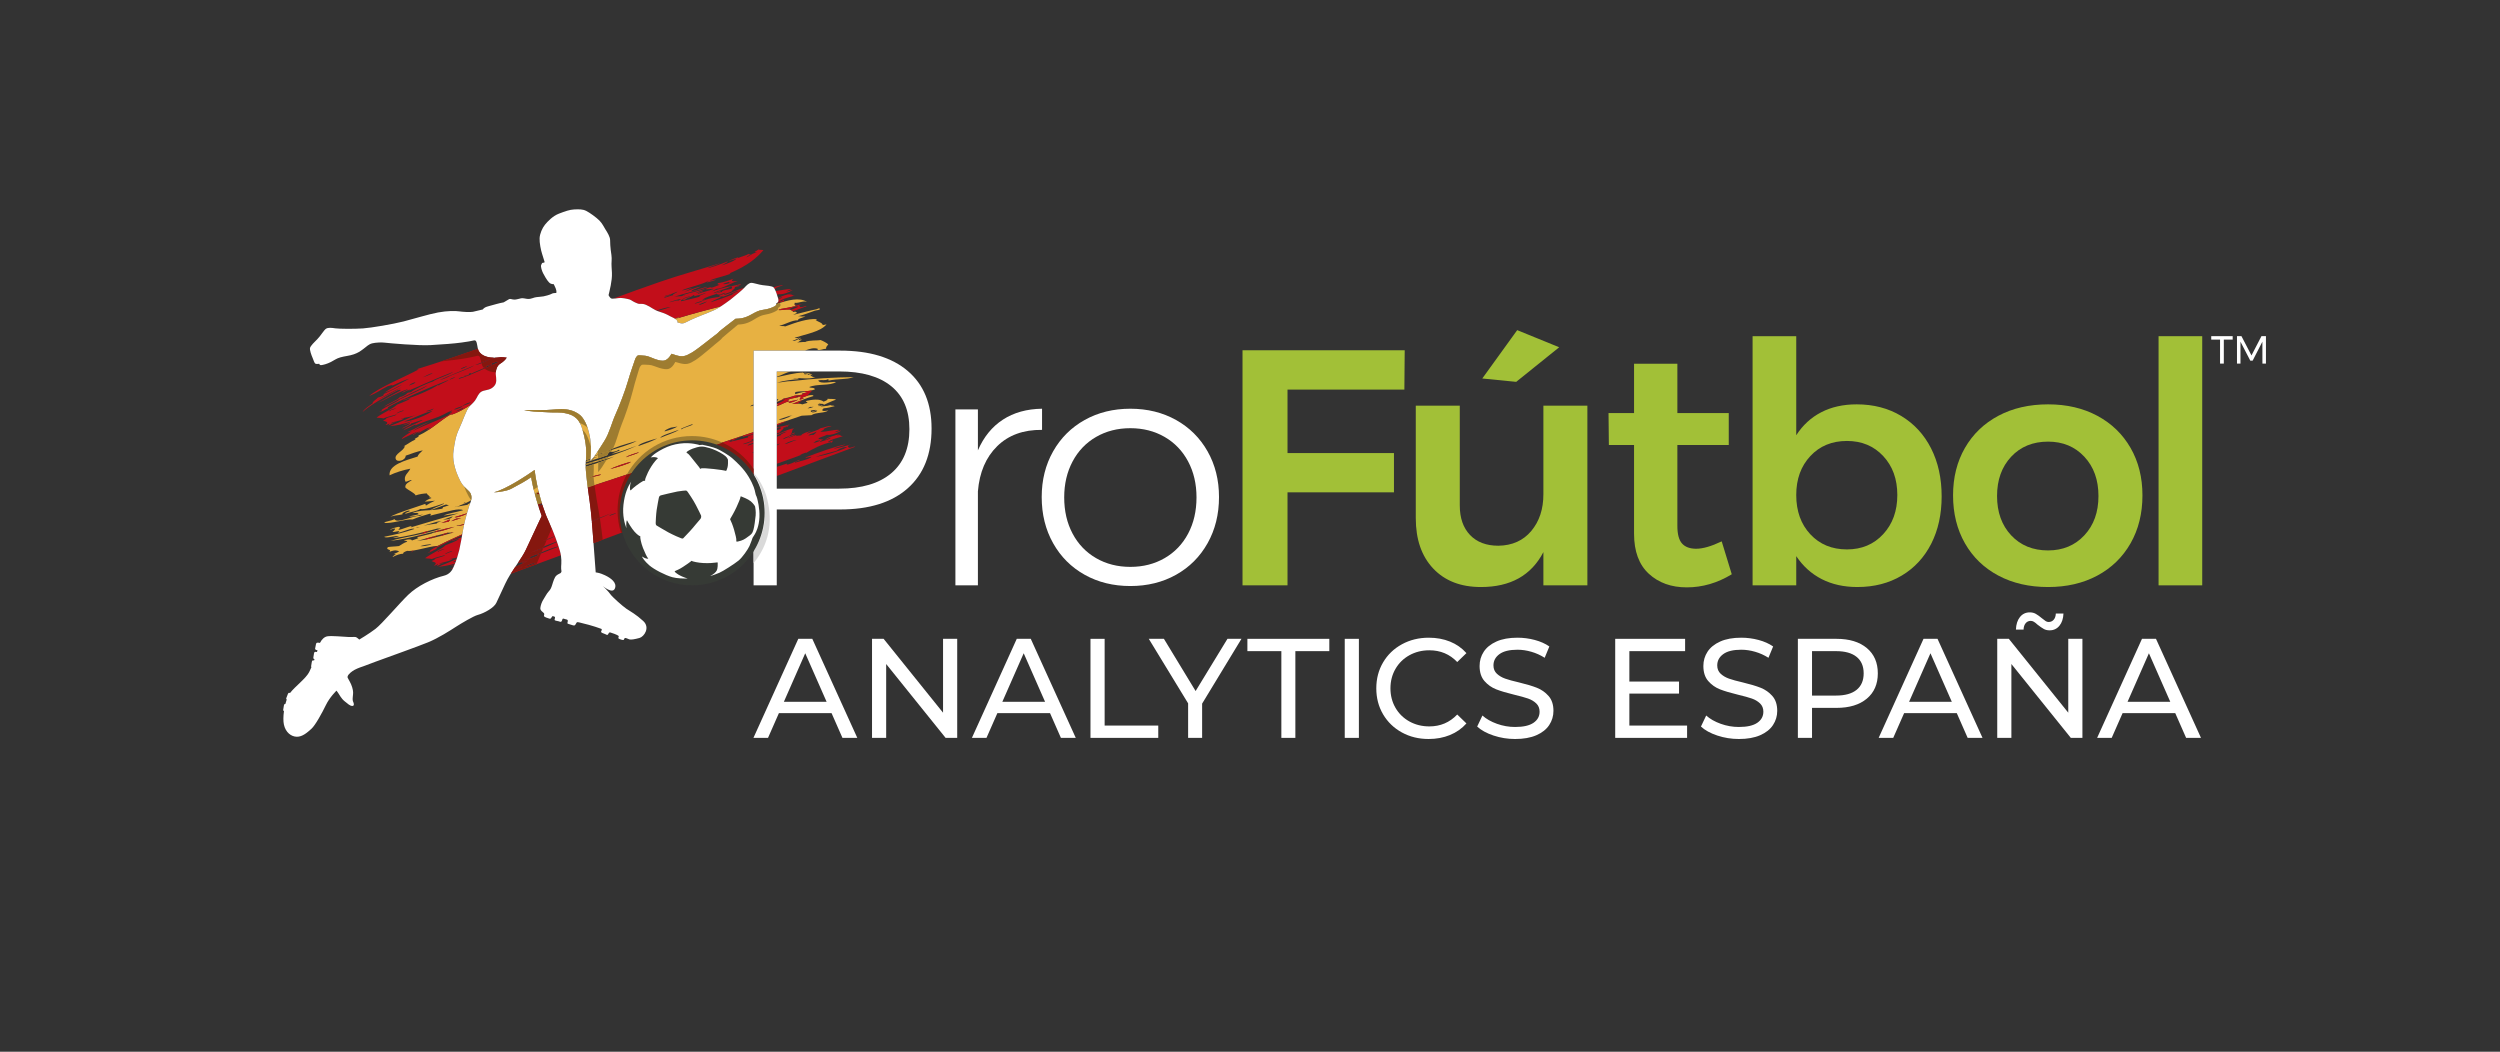 <?xml version="1.0" encoding="utf-8"?>
<!-- Generator: Adobe Illustrator 16.0.4, SVG Export Plug-In . SVG Version: 6.00 Build 0)  -->
<!DOCTYPE svg PUBLIC "-//W3C//DTD SVG 1.1//EN" "http://www.w3.org/Graphics/SVG/1.1/DTD/svg11.dtd">
<svg version="1.1" id="Vrstva_1" xmlns="http://www.w3.org/2000/svg" xmlns:xlink="http://www.w3.org/1999/xlink" x="0px" y="0px"
	 width="822.047px" height="345.827px" viewBox="0 0 822.047 345.827" enable-background="new 0 0 822.047 345.827"
	 xml:space="preserve">
<rect x="0" y="0" width="822.047" height="345.827" fill="#333333" stroke="none"/>
<g>
	<g>
		<path fill="#FFFFFF" d="M727.094,110.535h7.051v1.134h-2.913v7.888h-1.237v-7.888h-2.9V110.535z"/>
		<path fill="#FFFFFF" d="M735.561,110.535h1.471l3.299,6.342l3.275-6.342h1.48v9.022h-1.159l-0.013-7.206l-3.209,6.252h-0.762
			l-3.234-6.252v7.206h-1.148V110.535z"/>
	</g>
	<g>
		<g>
			<g>
				<path fill-rule="evenodd" clip-rule="evenodd" fill="#E7B142" d="M221.854,104.747c0.071,0.043,0.137,0.089,0.205,0.134
					c0.255-0.078,0.511-0.156,0.765-0.233c0.256-0.124,0.49-0.277,0.653-0.456C222.933,104.371,222.396,104.566,221.854,104.747z"/>
				<path fill-rule="evenodd" clip-rule="evenodd" fill="#E7B142" d="M254.947,100.565c-0.451,0.308-1.527,0.818-2.825,1.104
					c-1.293,0.285-1.893,0.213-3.097,0.728c-1.208,0.515-2.446,1.393-3.719,1.848c-1.272,0.453-1.997,0.516-3.249,0.566
					c-0.069,0.003-0.129,0.001-0.196,0.003c-1.947,1.472-5.25,4.088-5.25,4.088s-0.501,0.636-1.428,1.275
					c-0.928,0.637-5.634,4.546-7.725,5.777c-2.091,1.232-3.042,1.484-5.136,0.863c-0.396-0.118-0.919-0.288-1.505-0.485
					c-0.204,0.346-0.422,0.683-0.653,0.973c-1.047,1.306-1.919,1.409-2.956,1.254c-1.034-0.155-2.567-0.73-3.314-1.079
					c-1.384-0.645-2.216-0.48-3.21-0.623c-0.424-0.059-0.71-0.021-0.974,0.031c-0.411,0.345-0.715,0.744-0.902,1.346
					c-0.381,1.226-1.395,3.846-2.292,6.993c-0.897,3.147-2.89,8.332-4.118,11.026c-1.228,2.694-1.987,6.086-3.672,8.747
					c-0.593,0.938-1.962,3.187-3.201,4.885c0.854-0.342,1.702-0.683,2.565-1.028c0.284-0.027,0.533-0.031,0.725,0.01
					c-1.226,0.38-2.346,0.775-3.388,1.15c-0.146,0.198-0.29,0.388-0.43,0.566c0.599-0.17,1.143-0.318,1.59-0.434
					c-0.627,0.262-1.233,0.501-1.827,0.726c-0.198,0.239-0.385,0.447-0.558,0.619c1.8-0.564,3.632-1.157,5.495-1.817
					c0.115-0.262,0.1-0.446,0.668-1.037c0.529-0.016,2.339-0.051,2.984-0.743c1.259,0.062-0.666,0.637-2.248,1.279
					c1.806-0.099,6.378-1.941,8.269-2.626c-4.442,2.129-10.68,4.16-16.803,6.025c-0.004,0.104-0.007,0.215-0.008,0.337
					c3.326-1.005,6.546-1.955,9.442-2.787c-2.725,1.18-5.979,2.299-9.43,3.391c0.063,1.653,0.358,4.236,0.684,6.751
					c2.914-0.962,5.803-1.909,8.651-2.846c1.934-0.637,3.866-1.283,5.798-1.926c4.266-6.447,11.578-10.701,19.887-10.701
					c2.8,0,5.484,0.492,7.979,1.379c4.075-1.369,8.149-2.739,12.222-4.118v-8.705c-0.414,0.088-0.805,0.181-1.097,0.3
					c0.166-0.323,0.588-0.511,1.097-0.646v-17.715h16.862c1.575-0.611,3.074-1.088,4.277-0.566c0.054,0.152-0.173,0.18-0.16,0.318
					c1.137,0.23,1.708-0.359,2.856-0.369c-0.068-0.559,0.283-0.894,0.713-1.43c-0.492-0.531-1.935-1.222-2.54-1.442
					c-0.869,0.233-3.658-0.019-5.116,0.647c0.006-0.002,0.015,0.002,0.023,0c0.128-0.039,0.258-0.092,0.312,0.015
					c-0.101-0.013-0.209-0.009-0.312-0.015c-0.034,0.012-0.063,0.023-0.087,0.028c0.021-0.013,0.041-0.02,0.064-0.028
					c-0.828-0.034-1.755,0.143-2.602,0.152c0.905-0.243,0.604-0.491,1.481-0.794c-0.037-0.581-0.812,0.304-0.961-0.049
					c0.056-0.332,0.749-0.375,0.678-0.763c-0.684,0.512-1.8,1.265-2.728,1.104c0.848-0.332,1.689-0.661,2.326-1.091
					c-0.621,0.183-1.173,0.246-1.607,0.053c3.617-1.186,8.524-1.954,10.511-4.408c-0.531,0.155-1.116,0.204-1.286,0.196
					c0.03-0.677-1.666-1.083-2.341-1.648c0.173-0.081,0.458-0.112,0.438-0.284c-2.962-0.202-6.635,1.01-10.401,2.41
					c-0.584-0.212-1.37-0.028-1.969-0.212c1.914-0.377,4.095-1.85,6.143-1.801c0.017-0.711,1.826-0.752,2.484-1.41
					c-0.977,0.375-1.587,0.016-2.413,0.076c1.889-0.468,3.888-1.25,5.459-1.817c0.411-0.15,1.842-0.216,1.688-0.603
					c-0.232-0.444-0.715,0.048-1.05,0.114c-2.462,0.474-5.328,1.3-7.869,1.898c0.584-0.159,0.755-0.506,1.405-0.634
					c-0.335-0.507-0.432-0.545-1.21-0.35c-0.976-1.479-3.187-0.486-4.828-0.627c0.265-0.236,0.697,0.146,0.724-0.261
					c-0.313,0.102-0.6,0.141-0.806,0.027c1.996-0.349,3.883-0.652,5.705-1.126c-0.635-0.473-0.308-0.425-0.367-1.04
					c1.448,0.171,2.894-0.788,4.094-0.291c-2.556-1.606-6.253-0.625-10.175,0.754C255.237,100.167,255.217,100.381,254.947,100.565z
					 M199.302,148.54c2.626-1.473,5.932-2.337,10.063-3.571C207.468,146.122,203.073,147.296,199.302,148.54z M220.565,140.627
					c0.737-0.13,1.476-0.264,2.215-0.381c-0.975,0.591-2.298,1.072-4.236,1.619C218.475,141.521,219.438,141.056,220.565,140.627z
					 M193.655,157.217c0.338-0.354,3.821-1.483,3.96-1.084C196.064,156.653,195.367,156.571,193.655,157.217z M200.697,154.243
					c1.144-0.7,5.43-2.143,6.764-2.401C207.101,152.478,202.455,153.728,200.697,154.243z M205.828,150.359
					c0.674-0.67,3.182-1.297,4.285-1.688C209.723,149.173,207.112,149.809,205.828,150.359z M209.957,146.658
					c-0.451-0.651,4.894-2.204,6.148-2.495C214.696,144.956,212.44,145.804,209.957,146.658z M217.134,143.965
					c0.194-0.771,3.764-1.751,6.083-2.635C222.246,142.141,219.126,143.086,217.134,143.965z M224.241,141.12
					c-1.291,0.104,1.522-0.937,3.1-1.549c0.185-0.027,0.37-0.048,0.558-0.073C227.521,139.992,224.53,140.633,224.241,141.12z"/>
				<path fill-rule="evenodd" clip-rule="evenodd" fill="#E7B142" d="M255.414,123.9c1.786-0.612,3.119-1.471,4.7-1.763h-4.7V123.9z
					"/>
				<path fill-rule="evenodd" clip-rule="evenodd" fill="#E7B142" d="M222.774,105.595c-0.012,0.139-0.025,0.268-0.037,0.402
					c0.362,0.107,0.722,0.209,1.055,0.289c1.032,0.249,1.595-0.271,3.397-1.126c1.802-0.856,5.901-2.384,7.669-3.184
					c0.67-0.303,1.403-0.727,2.232-1.268c-4.675,1.197-9.411,2.462-14.268,3.94c-0.223,0.11-0.466,0.197-0.708,0.273
					C222.398,105.121,222.642,105.342,222.774,105.595z"/>
				<path fill-rule="evenodd" clip-rule="evenodd" fill="#E7B142" d="M255.414,132.882v0.395
					C256.18,132.734,255.928,132.766,255.414,132.882z"/>
				<path fill-rule="evenodd" clip-rule="evenodd" fill="#E7B142" d="M272.352,124.646l0.106,0.517
					c2.922-0.677,5.853-0.293,8.229-1.152c-5.916,0.048-13.161,0.432-20.409,1.315c-1.485-0.072-3.271,0.47-4.793,0.473
					c2.544-0.671,4.906-0.976,7.193-1.132c-0.398-0.521-1.306-0.025-1.853-0.253c2.462-0.31,4.915,0.452,7.315-0.395
					c-0.75,0.06-1.345-0.211-1.772-0.799c-0.313,0.009-0.941,0.128-0.766-0.251c-0.468,0.013-1.108,0.373-1.286-0.194
					c1.173-0.172,1.942,0.465,2.938,0.648c-0.845-0.758-2.093-0.911-3.226-0.808c0.028-0.02,0.048-0.062,0.046-0.146
					c-2.707,0.152-5.721,0.919-8.661,1.543v7.301c0.204-0.048,0.421-0.103,0.616-0.147c-0.376,0.259-0.167,0.488-0.616,0.761v0.249
					c1.194-0.501,2.501-0.969,2.077-1.106c0.966-0.118,2.34-0.527,3.736-0.948c0.871-0.137,1.736-0.255,2.653-0.355
					c-0.028-0.191-0.113-0.29-0.224-0.355c0.662-0.175,1.269-0.312,1.763-0.37c-0.544-0.45-2.048-0.018-3.937,0.567
					c-0.007-0.264-0.205-0.568,0.208-0.726c2.017-0.409,3.854,0.054,6.247-0.831c-0.031-0.76-1.444-0.341-1.834-0.788
					c2.537-1.133,6.843-0.326,8.817-1.647c-1.393-0.244-5.167,0.86-5.88-0.5C270.555,124.717,271.135,125.339,272.352,124.646z
					 M263.9,122.626c-0.146,0.016-0.292,0.034-0.426,0.058C263.604,122.543,263.772,122.601,263.9,122.626z"/>
				<path fill-rule="evenodd" clip-rule="evenodd" fill="#E7B142" d="M176.467,162.207c0.29-0.123,0.52-0.201,0.722-0.259
					c-0.792-3.167-1.257-5.947-1.384-7.418c-2.433,1.732-9.612,6.494-13.383,7.333c0.418,0.008,0.872-0.011,1.348-0.073
					c2.402-0.317,3.547-0.659,4.358-1.091c0.442-0.236,0.984-0.53,1.389-0.753c0.198-0.114,0.395-0.221,0.588-0.323
					c2.73-1.407,4.554-2.723,4.554-2.723s0.354,2.252,0.89,4.373c0.402,1.59,0.876,3.197,1.307,4.575
					c0.429-0.152,0.86-0.308,1.289-0.459c-0.295-0.965-0.563-1.921-0.804-2.853C176.812,162.602,176.415,162.566,176.467,162.207z"
					/>
				<path fill-rule="evenodd" clip-rule="evenodd" fill="#E7B142" d="M190.811,136.552c-0.934-0.835-2.549-1.691-4.708-1.949
					c-2.158-0.26-3.989,0.148-6.223,0.207c-2.182,0.057-3.857,0.022-7.524,0.012c2.016,0.532,4.689,0.607,6.08,0.656
					c1.524,0.052,3.012,0.21,4.977,0.154c1.253-0.035,4.186,0.309,5.661,1.561l-0.002,0.002c1.311,0.906,2.167,2.522,3.015,6.208
					c0.832,3.625,0.739,6.006,0.586,7.871c0.514-0.158,1.009-0.306,1.48-0.444c0.007-0.122,0.015-0.244,0.022-0.361
					c-0.292,0.104-0.586,0.21-0.864,0.306c0.286-0.114,0.579-0.232,0.866-0.347c0.265-4.516-0.028-5.857-0.304-7.248
					C193.169,139.634,191.879,137.504,190.811,136.552z"/>
				<path fill-rule="evenodd" clip-rule="evenodd" fill="#E7B142" d="M192.643,151.635c-0.011,0.122-0.021,0.238-0.032,0.356
					c0.495-0.153,0.994-0.309,1.495-0.466c0.01-0.146,0.019-0.281,0.028-0.421C193.628,151.29,193.128,151.47,192.643,151.635z"/>
				<path fill-rule="evenodd" clip-rule="evenodd" fill="#E7B142" d="M266.806,136.519c1.384-0.988,4.381-0.57,5.56-1.563
					c-0.996,0.215-1.95,0.348-2.061-0.209c0.422-0.104,0.238-0.364,0.567-0.491c0.961-0.037,2.274-0.369,3.606-0.71
					c-0.297-0.175-0.756-0.217-1.281-0.202c0.044-0.037,0.092-0.076,0.168-0.129c-0.269-0.039-0.752,0.073-1.28,0.223
					c-0.835,0.096-1.693,0.229-2.317,0.2c1.887-0.876,3.624-1.7,5.128-2.232c-0.616-0.332-1.896-0.17-2.815-0.282
					c0.234,0.265-0.235,0.591-1.281,0.938c-0.932-0.748-2.696-0.889-5.488-0.279c-1.063,0.555,0.875,0.242-0.066,0.776
					c-0.467,0.108-0.938,0.234-1.405,0.408c-0.802-0.332-2.039-0.279-3.415-0.111c2.363-0.905,4.758-1.985,7.02-2.619
					c0.226-0.772-2.831-0.065-4.044,0.799c0.56-0.168,1.254-0.188,0.604,0.099c-2.315,0.797-0.045-0.614-0.854-0.811
					c-1.708,0.759-3.188,0.445-4.369,1.395c0.559-0.171,0.598,0.041,0.64,0.246c-1.711,0.419-2.934,1.392-4.009,1.52v5.988
					c2.728-0.928,5.458-1.849,8.185-2.779C264.665,136.635,265.738,136.578,266.806,136.519z M269.425,132.706
					c0.49,0.159,2.009-0.047,1.246,0.506c-0.414,0.06-0.889,0.191-1.381,0.353c-0.133-0.042-0.237-0.103-0.312-0.185
					c0.243-0.053,0.469-0.095,0.646-0.104C269.958,132.855,267.994,133.319,269.425,132.706z M268.706,135.139
					c-0.479,0.382-1.338,0.584-1.805,0.426c0.584-0.197,1.166-0.396,1.748-0.595C268.679,135.015,268.7,135.07,268.706,135.139z
					 M268.502,134.851c-0.635,0.257-1.215,0.461-1.764,0.629c-0.121-0.09-0.168-0.235-0.133-0.429c0.1-0.043,0.2-0.087,0.298-0.128
					C267.479,134.866,268.167,134.708,268.502,134.851z M266.409,133.799c0.074,0,0.153-0.007,0.229-0.007
					c0.192,0.059,0.521,0.021,0.912-0.066c-0.406,0.255-1.336,0.518-2.027,0.557C265.814,134.144,266.104,133.985,266.409,133.799z
					 M259.474,132.109c1.39-0.535,1.59-0.202,2.967-0.732C262.267,131.711,258.68,133.048,259.474,132.109z M260.077,136.883
					c-1.624,0.589-3.273,1.449-3.986,1.03c1.444-0.414,3.427-1.212,4.604-1.436c-0.424,0.178-0.892,0.331-1.394,0.447
					C259.56,136.911,259.818,136.897,260.077,136.883z"/>
				<path fill-rule="evenodd" clip-rule="evenodd" fill="#E7B142" d="M143.896,179.496c2.672-1.338,5.382-2.593,8.104-3.813
					c0.044-0.255,0.086-0.501,0.125-0.726c0.156-0.886,0.307-1.661,0.466-2.403c-1.155,0.314-2.137,0.498-2.53,0.369
					c0.866-0.197,1.729-0.393,2.576-0.576c0.249-1.132,0.526-2.204,0.888-3.461c-0.2,0.146-0.454,0.258-0.68,0.381
					c-1.342,0.538-2.784,1.04-3.355,0.766c1.186-0.293,2.748-0.862,4.065-1.253c0.213-0.738,0.456-1.544,0.738-2.47
					c0.074-0.242,0.214-0.564,0.352-0.938c-0.226,0.165-0.492,0.31-0.846,0.415c0.042,0.068,0.042,0.117,0.054,0.176
					c-1.509,0.276-3.007,0.545-4.432,0.805c0.127-0.036,0.254-0.077,0.38-0.119c0.037,0.005,0.086,0.013,0.106,0.009
					c0.576-0.083,1.07-0.291,1.54-0.556c1.266-0.459,2.445-0.977,3.469-1.613c0.198-0.854,0.2-1.832-0.514-2.727
					c-0.641-0.803-2.073-1.618-3.151-3.775c-1.941-3.888-2.511-7.18-2.127-9.764c0.382-2.583,0.616-4.637,1.891-7.336
					c1.272-2.7,2.272-6.088,3.384-7.273c0.248-0.265,0.464-0.48,0.663-0.677c-2.16,1.387-4.411,2.771-6.972,3.547
					c0.189-0.143,0.479-0.243,0.519-0.447c-4.037,2.233-6.544,5.158-11.017,7.196c0.591,0.5-2.094,1.11-0.921,1.244
					c-1.553,0.696-2.671,1.588-4.048,2.363l0.483-0.171c-0.181,1.606-3.66,2.598-2.955,4.321c0.471,1.135,3.242,0.412,3.255-1.163
					c1.934-0.711,3.856-1.383,5.619-1.748c-0.814,0.743-1.581,1.428-1.716,2.051c-3.933,1.284-9.547,2.629-9.216,6.167
					c1.87-0.926,4.631-1.788,6.827-2.177c-0.591,1.392-2.387,2.234-1.627,4.234c0.542,0.17,1.59-0.673,2.129-0.496
					c-0.941,0.71-2.356,1.208-2.122,2.452c0.802,0.847,3.116,1.789,3.357,2.593c1.349-0.463,2.539-0.602,3.693-0.668
					c0.167,0.653,1.425,0.94,0.774,1.419c0.31-0.095,0.627-0.196,0.723,0.135c-0.931,0.294-1.607,0.702-2.164,1.164
					c0.823-0.039,2.167-0.201,3.35-0.307c-1.055,0.452-2.016,0.965-2.989,1.599l-0.201-0.569c-3.58,1.288-9.222,2.93-11.478,4.233
					c1.85-0.599,1.919-0.299,4.029-0.792c-0.694-0.364,2.169-1.556,2.314-1.145c0.289,0.286-2.204,0.703-1.285,0.938
					c2.117-0.764,3.134-0.618,4.828-1.554c1.22,0.301,4.321-0.676,7.545-1.795c0.084,0.032,0.182,0.044,0.242,0.125
					c-0.162,0.069-0.801,0.246-0.784,0.333c-1.336,0.488-2.62,1.046-3.812,1.742c-2.07,0.113-3.857,0.113-5.917,0.953
					c0.786,0.04,2.044-0.313,2.102,0.381c-0.977,0.356-3.869,0.732-2.912,0.721c0.803,0.166,2.799-0.323,4.45-0.657
					c-0.413,0.168-0.854,0.34-1.154,0.506c-2.152-0.219-7.473,2.676-8.288,1.038c-1.462,0.735-3.039,0.685-3.391,1.203
					c2.02,0.425,7.028-1.3,9.366-1.101c1.808-0.777,3.723-1.369,5.654-1.9c0.352,0.056,0.445,0.243,0.093,0.66
					c1.028-0.232,2.073-0.555,3.247-0.802c2.454-0.526,6.251-1.789,7.549-1.009c-0.042,0.023-0.091,0.044-0.134,0.064
					c-2.029,0.597-4.846,0.977-6.254,1.719c1.844-0.281,3.463-0.526,5.029-0.767c-5.461,1.6-11.784,3.412-15.879,4.656
					c1.646-1.324-3.223,0.901-4.045,0.804c0.465-0.585,0.892-0.791,0.174-1.015c-0.372,0.011-2.797,0.635-2.867,1.018
					c3.206-1.325,0.771,0.683,0.769,0.68c0.407,0.229,3.446-0.902,1.734,0.343c1.739-0.376,5.042-1.877,5.478-1.316
					c-3.763,1.271-5.99,1.763-9.904,2.56c0.55,0.722,3.997-0.65,4.82-0.116c-0.676,0.188-0.992,0.121-1.958,0.532
					c3.667-0.291,9.594-1.772,14.626-3.124c0.37,0.035,0.773,0.042,1.214,0.015c-5.56,1.941-12.513,2.793-16.639,4.033
					c6.364-0.607,15.046-3.51,21.105-4.633c-1.547,0.549-2.932,0.98-4.233,1.356c-1.168,0.237-2.293,0.477-3.349,0.736
					c0.089,0.087,0.307,0.064,0.555,0.014c-1.787,0.452-3.487,0.838-5.3,1.311c-0.094,0.312,0.826,0.11,0.147,0.427l-1.925,0.683
					c0.128-0.569-1.93-0.465-2.645,0.14c0.688-0.138,1.009-0.011,1.159,0.22c-1.454,0.513-1.775,0.972-2.736,1.454
					c-1.324,0.189-2.291,0.125-3.653,0.351c-0.85,1.103,1.355,0.539,0.541,1.548c2.075-0.792,2.478-0.378,3.184-0.18
					c-0.755,0.599-1.456,0.654-1.823,0.972c1.812-0.356-0.722,0.691-0.244,0.885c1.381-0.719,2.391-1.021,3.423-1.064
					c-0.198-0.269,0.229-0.581,1.285-0.936C136,181.462,141.229,179.553,143.896,179.496z M152.951,165.089
					c0.067-0.002,0.14-0.011,0.197-0.011c-0.144,0.192-0.469,0.352-0.864,0.492C152.505,165.414,152.727,165.254,152.951,165.089z
					 M145.639,166.795c0.039,0.185-0.064,0.327-0.211,0.456c-1.434,0.311-2.684,0.435-3.829,0.5c1.611-0.598,3.34-1.252,5.06-1.867
					c0.05,0.019,0.109,0.036,0.153,0.051c0.035,0.015,0.376,0.111,0.812,0.226C146.962,166.371,146.292,166.586,145.639,166.795z
					 M148.872,169.785c-0.301,0.467-0.799,0.713-1.43,0.915c-0.611,0.077-1.227,0.149-1.833,0.224
					C146.581,170.599,147.641,170.232,148.872,169.785z M136.687,173.623c0.192-0.059,0.354-0.104,0.539-0.161
					c0.287,0.049,0.567,0.055,0.85,0.075C137.586,173.585,137.114,173.62,136.687,173.623z M143.668,171.946
					c-0.048,0.091-0.034,0.151,0.023,0.188c-1.587,0.215-3.105,0.438-4.41,0.721c1.556-0.456,2.907-0.849,4.328-1.29
					c0.525-0.073,1.061-0.156,1.604-0.247C144.721,171.476,144.203,171.67,143.668,171.946z M147.485,171.561
					c-0.793,0.138-1.6,0.265-2.424,0.382c0.939-0.281,2.061-0.744,2.454-1.016c0.152-0.025,0.304-0.053,0.455-0.078
					C147.998,170.98,147.673,171.328,147.485,171.561z M148.333,171.396c0.313-0.241,0.959-0.552,1.725-0.866
					c0.57-0.078,1.122-0.144,1.655-0.188C150.487,170.715,149.385,171.056,148.333,171.396z M138.224,179.589
					c0.238-0.151,3.362-0.902,3.607-0.48C140.447,179.41,139.051,179.698,138.224,179.589z M147.129,175.172
					c0.72-0.034,1.44-0.073,2.161-0.108c-4.499,1.271-8.762,2.375-12.178,2.863C140.386,176.919,143.808,176.044,147.129,175.172z"
					/>
			</g>
			<g>
				<path fill="#C20E1A" d="M142.223,180.062c0.33-0.176,0.651-0.346,0.967-0.514c-0.125,0.014-0.25,0.027-0.382,0.045
					C142.572,179.751,142.369,179.908,142.223,180.062z"/>
				<path fill="#C20E1A" d="M152,175.682c-1.931,0.872-3.854,1.763-5.765,2.686c-1.479,0.845-3.536,1.721-4.638,2.526
					c-0.44,0.322,0.356,0.438-0.934,0.758c0.683,0.157,1.921-0.82,2.933-1.191l-0.106-0.312c2.525-1.395,5.383-2.784,8.459-4.167
					C151.967,175.879,151.984,175.779,152,175.682z"/>
				<path fill="#C20E1A" d="M148.963,186.825c0.037-0.078,0.075-0.157,0.105-0.229c0.004-0.009,0.008-0.019,0.012-0.027
					c-0.419,0.213-0.817,0.427-1.049,0.634C148.023,187.234,148.436,187.066,148.963,186.825z"/>
				<path fill="#C20E1A" d="M147.129,175.172c-0.268,0.07-0.542,0.143-0.81,0.214c-0.609,0.326-1.218,0.653-1.829,0.979
					c0.305-0.078,0.614-0.16,0.923-0.241c0.661-0.332,1.349-0.658,2.077-0.971C147.371,175.16,147.25,175.166,147.129,175.172z"/>
				<path fill="#C20E1A" d="M150.485,172.957c0.037-0.05,0.091-0.106,0.162-0.167c-0.196,0.045-0.389,0.088-0.585,0.133
					C150.163,172.955,150.314,172.961,150.485,172.957z"/>
				<path fill="#C20E1A" d="M149.491,170.032c0.571,0.274,2.013-0.228,3.355-0.766c0.226-0.124,0.48-0.235,0.68-0.381
					c0.01-0.037,0.019-0.07,0.03-0.106C152.239,169.17,150.677,169.739,149.491,170.032z"/>
				<path fill="#C20E1A" d="M144.54,173.976c0.169-0.056,0.341-0.111,0.508-0.169c-0.078,0.005-0.139-0.005-0.215-0.002
					C144.734,173.861,144.636,173.918,144.54,173.976z"/>
				<path fill="#C20E1A" d="M150.588,172.952c0.494-0.03,1.208-0.184,2.005-0.399c0.015-0.07,0.03-0.138,0.045-0.207
					c-0.323,0.07-0.646,0.139-0.973,0.213C151.35,172.688,150.977,172.821,150.588,172.952z"/>
				<path fill="#C20E1A" d="M148.488,175.288c0.119-0.042,0.273-0.119,0.444-0.206c-0.172,0.009-0.343,0.017-0.514,0.026
					c-0.099,0.056-0.182,0.111-0.22,0.163c0.03,0.072,0.125,0.069,0.26,0.025C148.468,175.293,148.478,175.291,148.488,175.288z"/>
				<path fill="#C20E1A" d="M177.34,162.536c-0.051-0.196-0.104-0.395-0.152-0.588c-0.202,0.058-0.432,0.137-0.722,0.259
					C176.415,162.566,176.812,162.602,177.34,162.536z"/>
				<path fill="#C20E1A" d="M247.795,148.986c-0.332,0.043-0.49-0.009-0.336-0.213c0.092,0.009,0.211-0.009,0.336-0.031v-2.945
					c-0.69,0.372-1.746,0.788-2.051,0.666c0.318-0.278,1.144-0.585,2.051-0.893v-0.692c-0.589,0.211-1.173,0.459-1.723,0.765
					c-0.679,0.191-1.642,0.57-1.716,0.333c1.2-0.453,2.961-0.922,3.439-1.335v-0.027c-0.422,0.138-0.884,0.307-0.826,0.107
					c0.246-0.169,0.525-0.325,0.826-0.474v-1.506c-0.655,0.357-2.389,0.769-1.73,1.062c-2.157,0.617-4.917,1.192-6.195,1.521
					c0.333-0.375-0.515-0.23,0.692-0.679c-0.015,0.204,0.163,0.271,0.643,0.129c0.785-0.63,1.723-0.722,2.662-1.384
					c-0.32,0.108-0.641,0.215-0.961,0.323c0.022,0.006,0.055,0.004,0.069,0.016c-0.665,0.215-1.42,0.496-1.935,0.611
					c-0.522,0.176-1.044,0.351-1.566,0.526c-0.327,0.168-0.713,0.328-0.843,0.284c-1.019,0.343-2.038,0.684-3.056,1.026
					c5.093,1.812,9.392,5.3,12.222,9.809V148.986z"/>
				<path fill="#C20E1A" d="M177.005,166.322c0.148-0.04,0.34-0.107,0.61-0.231c0.383-0.303-0.063-0.084-0.11-0.315
					c0.224-0.074,0.456-0.159,0.682-0.244c-0.015-0.048-0.028-0.095-0.042-0.143c-0.429,0.151-0.859,0.307-1.289,0.459
					C176.906,166.008,176.956,166.167,177.005,166.322z"/>
				<path fill="#C20E1A" d="M275.098,143.28c0.056-0.14,0.662-0.293,1.07-0.456c-1.179,0.071-4.63,1.208-4.846,1.853
					c0.966-0.37,0.928-0.557,1.874-0.742c-0.495,0.655-2.112,0.832-3.49,1.383c-0.299-0.229,0.628-0.516,0.963-0.766
					c-0.541-0.037-0.938-0.195-1.58-0.163c0.045-0.595,1.836-0.89,2.872-1.429c0.977,0.258,3.533-0.521,4.667-1.438
					c-1.045,0.414-1.598,0.48-2.232,0.6c0.391-0.242,1.499-0.791,1.634-0.564c-0.184-0.761-4.552,0.621-6.258,0.394
					c0.102-0.273,2.029-0.882,0.92-0.842c0.819-0.455,1.916-0.891,2.722-0.939c-0.636-0.407-2.338,0.446-3.732,0.672
					c-0.352,0.521-2.689,1.146-4.256,1.732c-0.299-0.221,0.882-0.527,1.248-0.781c-0.837,0.07-3.099,0.797-3.181,1.357
					c-0.782,0.219-0.806-0.083-1.755,0.261c-0.053-0.138,0.14-0.279,0.477-0.44c-0.579,0.08-1.634,0.558-3.005,1.036
					c-0.006-0.345,2.332-0.811,2.044-1.138c-0.717,0.248-1.582,0.595-1.677,0.406c0.196-0.413,1.514-0.632,1.808-0.887
					c-0.073-0.389-1.072,0.408-1.411,0.306c0.939-0.707,0.052-1.453,1.234-1.746c-1.465-0.195-3.411,1.094-5.793,1.901v0.312
					c1.333-0.575,2.327-1.154,3.375-1.288c-0.575,0.401-2.204,0.857-2.013,1.223c-0.488,0.192-0.933,0.364-1.362,0.528v2.578
					c0.379-0.125,0.753-0.249,1.079-0.37c-0.154,0.212-0.544,0.438-1.079,0.673v6c2.859-0.992,5.939-2.182,8.144-2.956
					c-1.604,0.425,1.726-1.031,1.622-0.646c1.63-1.166,5.499-3.02,8.199-3.535c0.086,0.074-0.003,0.154-0.2,0.243
					c0.55,0.032,0.587-0.604,0.624-0.827c-0.679,0.339-0.773,0.459-1.618,0.646c0.759-0.966,3.664-1.518,5.364-2.119
					C276.083,143.763,276.855,142.632,275.098,143.28z M259.602,143.351c-0.116,0.329-1.018,0.696-2.067,1.068
					C257.462,144.098,258.477,143.736,259.602,143.351z M258.075,145.988c0.908-0.626,3.095-1.428,3.828-1.232
					C260.42,144.996,258.691,146.124,258.075,145.988z M265.668,143.28c0.339-0.155,0.526-0.294,0.464-0.42
					c0.993-0.317,1.767-0.626,2.408-0.919c-0.244,0.355-0.487,0.71-1.132,1.089C266.956,142.865,266.232,143.18,265.668,143.28z
					 M269.598,145.003c-0.655,0.174-1.933,0.778-2.195,0.676c0.771-0.288,0.351-0.503,1.245-0.788
					C268.951,144.944,269.784,144.611,269.598,145.003z"/>
				<path fill="#C20E1A" d="M143.72,186.139c0.746-0.338,1.037-0.645,2.092-0.987c-0.133-0.14-1.198,0.384-1.411,0.307
					c0.855-0.703,2.89-0.573,4.312-1.576c0.17-0.332-0.915,0.201-0.899-0.036c0.909-0.194,1.727-0.341,2.503-0.507
					c0.214-0.689,0.453-1.531,0.723-2.584c0.33-1.476,0.583-2.881,0.792-4.084c-1.082,0.402-2.212,0.791-3.373,1.146
					c0.155,0.284,2.021-0.643,2.535-0.612c-0.79,0.656-2.688,1.367-4.465,2.072c-1.433,1.375-4.923,2.858-6.759,4.265
					c0.684,0.145,1.625,0.092,2.243,0.284c1.055-0.458,3.011-0.959,4.392-1.34c-0.45,0.572-2.215,0.753-3.499,1.292
					c0.277,0.203-0.354,0.439-0.987,0.688c0.483,0.399,2.277,0.396,0.824,1.477c0.094,0.186,0.932-0.296,1.083-0.374
					C144.476,185.53,143.566,185.917,143.72,186.139z M143.951,181.485c-0.241-0.399,1.694-0.923,2.393-1.004
					c-0.997,0.364-1.009,0.472-1.914,0.662C144.435,181.254,144.412,181.356,143.951,181.485z M146.322,182.244
					c0.053-0.326,2.203-1.273,2.427-0.922C147.591,181.624,147.419,181.784,146.322,182.244z"/>
				<path fill="#C20E1A" d="M142.424,175.327c0.011-0.003,0.019-0.007,0.03-0.01c-0.006,0.001-0.012,0.001-0.018,0.002
					C142.432,175.322,142.428,175.325,142.424,175.327z"/>
				<path fill="#C20E1A" d="M141.113,174.508c-0.55,0.142-1.099,0.282-1.653,0.42c-0.36,0.227-0.693,0.452-1.01,0.676
					c0.428-0.095,0.855-0.194,1.283-0.294C140.217,175.041,140.667,174.774,141.113,174.508z"/>
				<path fill="#C20E1A" d="M142.741,175.112c0.277-0.064,0.546-0.129,0.831-0.192c0.691-0.268,1.244-0.529,1.746-0.788
					c-0.575,0.14-1.158,0.285-1.751,0.436C143.278,174.75,143.003,174.931,142.741,175.112z"/>
				<path fill="#C20E1A" d="M142.544,176.382c-0.805,0.215-1.594,0.45-2.395,0.675c-0.13,0.139-0.29,0.279-0.467,0.421
					c0.482-0.096,0.974-0.2,1.477-0.312C141.62,176.906,142.08,176.644,142.544,176.382z"/>
				<path fill="#C20E1A" d="M137.33,176.471c0.576-0.237,1.069-0.47,1.529-0.701c-0.322,0.081-0.643,0.162-0.965,0.241
					C137.696,176.166,137.503,176.319,137.33,176.471z"/>
				<path fill="#C20E1A" d="M183.677,179.75c-2.669,0.949-5.046,2.058-7.12,2.709c0.055,0.222,0.505,0.001,0.109,0.317
					c-1.763,0.635-3.177,1.416-4.396,1.423c0.548-0.384,1.156-0.307,2.181-0.751c-0.637,0.04-0.042-0.265,0.143-0.485
					c2.829-0.959,6.259-2.728,9.048-3.319c-0.147-0.455-0.308-0.932-0.483-1.438c-2.388,1.083-5.407,2.596-8.698,3.482
					c1.39-0.604,3.789-1.518,4.54-1.833c-0.215,0.05-0.333,0.047-0.309-0.065c0.885-0.456,2.702-1.122,4.41-1.752
					c-0.192-0.547-0.402-1.118-0.62-1.698c-0.764,0.534-3.292,1.464-4.386,1.721c1.53-0.589,2.786-1.168,4.37-1.763
					c-0.573-1.519-1.222-3.098-1.898-4.52c-0.857-1.796-1.599-3.785-2.23-5.771c-0.418,0.188-0.835,0.379-1.251,0.571
					c0.579,1.812,1.031,3.075,1.031,3.075s-3.787,8.054-5.21,11.134c-0.594,1.282-1.547,2.732-2.586,4.274
					c0.301-0.065,0.549-0.098,0.705-0.076l1.354-0.466c0.304,0.192-0.946,0.469-0.97,0.683c1.076-0.319,1.554-0.613,2.115-0.903
					c-0.641,0.683-2.597,1.434-4.146,2.164c-0.482,0.717-0.962,1.447-1.426,2.189c5.499-1.989,10.989-4.016,16.474-6.061
					c-0.076-0.475-0.181-0.974-0.334-1.498C183.976,180.692,183.832,180.232,183.677,179.75z M168.908,187.649
					c0.774-0.644,2.083-0.809,2.854-1.431C171.516,186.827,170.346,187.09,168.908,187.649z M172.442,186.429
					c1.251-0.773,2.458-1.422,3.801-1.312C175.297,185.479,173.382,186.322,172.442,186.429z"/>
				<path fill="#C20E1A" d="M261.59,100.547c0.024,0.019,0.042,0.034,0.07,0.055c-1.822,0.474-3.709,0.777-5.705,1.126
					c0.206,0.114,0.493,0.075,0.806-0.027c-0.027,0.406-0.458,0.024-0.724,0.261c1.061,0.091,2.358-0.288,3.408-0.17
					c0.762-0.676,2.393-1.231,3.158-0.93c-0.845,0.383-1.714,0.735-2.597,1.057c0.256,0.093,0.487,0.235,0.682,0.449
					c1.519-0.562,3.036-1.132,4.555-1.691c-0.094-0.031-0.181-0.058-0.292-0.095c-2.351,0.895-1.717,0.142-2.188-0.13
					c0.193-0.192,0.633-0.403,1.317-0.629C263.59,99.991,262.659,100.265,261.59,100.547z"/>
				<path fill="#C20E1A" d="M135.186,181.695c0.249-0.225,0.527-0.452,0.808-0.678c-0.111,0.018-0.216,0.031-0.324,0.046
					C135.468,181.275,135.299,181.486,135.186,181.695z"/>
				<path fill="#C20E1A" d="M280.902,146.824c-2.351,0.894-1.718,0.143-2.19-0.13c0.193-0.193,0.633-0.405,1.318-0.629
					c-0.993,0.342-3.791,1.116-5.894,1.507c0.799-0.58,2.223-0.68,4.062-1.492c-3.255,0.609-8.907,2.635-13.409,4.362
					c0.282,0.226,1.733-0.373,2.06-0.178c-1.506,1.011-2.967,1.122-5.445,1.877c-0.256-0.47,1.873-0.566,1.496-0.958
					c-1.406,0.524-1.877,0.997-3.719,1.545c-0.676,0.097-0.49-0.043-0.413-0.294c-1.115,0.356-2.257,0.731-3.355,1.075v3.004
					c8.591-3.206,17.175-6.425,25.78-9.596C281.098,146.887,281.013,146.861,280.902,146.824z M268.082,150.279
					c2.879-1.054,4.704-1.361,7.185-2.134c0.699-0.726,2.479-1.359,3.285-1.04C275.183,148.634,271.408,149.665,268.082,150.279z"/>
				<path fill="#C20E1A" d="M203.761,168.632c0-4.855,1.455-9.368,3.947-13.134c-1.932,0.643-3.864,1.289-5.798,1.926
					c-2.848,0.937-5.737,1.884-8.651,2.846c0.221,1.707,0.456,3.377,0.64,4.693c0.32,2.298,0.533,4.543,0.686,6.33
					c2.29-0.892,4.598-1.788,6.747-2.655c-1.691,0.779-4.08,1.795-6.727,2.882c0.091,1.08,0.16,1.976,0.216,2.586
					c0.05,0.528,0.186,2.31,0.347,4.474c3.16-1.181,6.318-2.357,9.476-3.528C204.072,173.008,203.761,170.857,203.761,168.632z
					 M200.456,169.641c-0.298-0.277,1.19-0.643,2.089-0.982C202.59,168.948,201.09,169.32,200.456,169.641z"/>
				<path fill="#C20E1A" d="M207.461,151.841c-1.334,0.259-5.62,1.701-6.764,2.401C202.455,153.728,207.101,152.478,207.461,151.841
					z"/>
				<path fill="#C20E1A" d="M205.828,150.359c1.284-0.55,3.895-1.186,4.285-1.688C209.01,149.062,206.502,149.689,205.828,150.359z"
					/>
				<path fill="#C20E1A" d="M137.827,121.394c-5.524,2.939-13.227,6.002-16.446,8.834c2.75-1.132,3.881-2.178,6.185-3.278
					c0.608-0.129,1.627-0.556,1.459-0.148c2.067-0.988,4.018-1.895,5.621-2.294c-3.006,1.542-6.09,3.086-8.172,4.577
					c2.857-0.916,3.564-1.728,5.803-2.615c-1.463,0.979-3.692,1.999-5.956,3.021c-0.35,0.23-0.046,0.433-0.382,0.661
					c-0.783,0.349-0.825,0.364-1.647,0.567c-0.518,0.636-1.922,1.321-1.76,1.927c-1.353,0.953-2.803,1.903-3.295,2.806
					c2.556-2.313,6.89-4.724,11.539-7.141c0.237-0.041,0.477-0.077,0.838-0.209l0.108,0.315c-2.482,1.35-5.138,2.713-7.419,4.058
					c3.089-1.337,5.713-3.208,9.712-4.5c0.141,0.318-1.528,0.728-1.766,1.054c0.129,0.306,1.334-0.659,2.42-0.924
					c0.661-0.178-0.598,0.393-0.747,0.523c5.094-2.097,8.833-3.942,15.175-6.38c-1.662,1.205-5.394,2.178-6.812,3.23
					c-1.527,0.372-6.406,2.663-7.048,3.401c-0.646,0.258-0.637,0.06-1.382,0.392c0,0.329-1.875,1.383-2.321,1.237
					c-0.661,1.048-4.242,2.241-5.258,3.312c4.993-2.66,8.227-4.302,14.326-7.059c-1.428,1.112-6.086,3.088-9.101,4.547
					c-1.243,1.082-4.388,2.273-5.851,3.343c-0.438,0.322,0.357,0.436-0.934,0.756c0.683,0.158,1.921-0.819,2.933-1.19l-0.107-0.312
					c5.485-3.029,12.506-6.035,20.025-9.013c-0.502,0.579-2.665,1.253-3.322,1.848c-0.425,0.104,0.069-0.142-0.083-0.239
					c-2.031,1.363-6.587,3.523-11.652,5.073c0.156,0.283,2.021-0.645,2.535-0.612c-0.788,0.656-2.687,1.367-4.464,2.073
					c-1.433,1.374-4.923,2.858-6.759,4.265c0.685,0.144,1.625,0.09,2.244,0.284c1.055-0.459,3.012-0.96,4.393-1.34
					c-0.45,0.571-2.216,0.753-3.499,1.292c0.277,0.202-0.354,0.439-0.987,0.688c0.482,0.399,2.276,0.397,0.823,1.478
					c0.095,0.187,0.932-0.296,1.084-0.374c0.649-0.039-0.26,0.349-0.105,0.57c0.745-0.339,1.036-0.643,2.091-0.988
					c-0.132-0.139-1.197,0.385-1.41,0.308c0.855-0.704,2.889-0.574,4.311-1.575c0.17-0.333-0.914,0.2-0.899-0.037
					c2.072-0.443,3.722-0.628,5.301-1.393c-2.554,1.172-5.316,2.482-9.015,3.903c1.953-0.132,4.675-0.649,7.623-1.752
					c-1.111,0.514-1.954,1.011-3.734,1.554c0.671-0.086,1.662-0.383,2.784-0.788c0.021,0.562-2.06,1.223-2.742,1.832
					c-0.022,0.096,3.81-1.631,3.057-1.763c0.921-0.088,3.375-1.268,3.893-1.078c-2.039,1.119-5.325,2.297-6.448,3.372
					c1.468-0.638,2.683-1.261,3.915-1.886c0.42-0.103-0.064,0.143,0.083,0.24c2.266-1.036,5.187-1.858,7.57-2.789
					c2.033-0.802,2.831-1.528,4.457-2.066c0.388,0.2-0.966,0.474-0.687,0.675l0.821-0.283c-0.042,0.175-2.038,1.522-1.401,1.19
					c-2.354,1.226-8.125,3.399-11.622,5.155c1.287-0.951,3.322-1.929,5.39-2.917c-2.386,0.736-4.508,2.148-6.854,3.155
					c-0.174,0.328,0.664-0.074,1.152-0.224c-1.03,0.877-3.05,1.807-3.349,2.656c1.439-0.799,3.343-1.616,4.96-2.423
					c0.071,0.267-1.825,1.05-1.178,1.024c0.948-0.392,0.782-0.73,2.047-1.142c0.7-0.153-0.687,0.457-0.704,0.595
					c1.267-0.295,2.556-1.659,4.494-1.991c-0.547,0.297-1.093,0.59-1.536,0.882c0.337-0.032,0.708-0.101,1.098-0.19
					c2.496-1.689,4.57-3.566,7.371-5.116c-0.041,0.204-0.33,0.304-0.519,0.447c2.561-0.777,4.812-2.16,6.972-3.547
					c0.693-0.685,1.139-1.087,1.644-2.067c0.648-1.26,1.088-2.042,2.309-2.383c1.222-0.341,2.267-0.298,3.384-1.439
					c1.117-1.142,0.746-2.585,0.632-3.791c-0.114-1.207,0.248-2.927,1.462-3.674c0.928-0.572,1.654-1.227,2.127-1.99
					c-0.875-0.117-1.645-0.209-2.007-0.159c-0.311,0.043-0.891,0.127-1.599,0.159c-0.582,0.208-1.085,0.35-1.406,0.338
					c0.227-0.079,0.507-0.195,0.813-0.325c-1.588-0.005-3.578-0.338-4.775-1.823c-0.241-0.298-0.391-0.68-0.5-1.085
					c-6.679,2.362-13.376,4.618-20.087,6.686C137.284,121.405,137.328,121.554,137.827,121.394z M124.002,131.609
					c2.559-1.435,4.886-2.858,8.241-4.338C129.695,128.656,126.441,130.499,124.002,131.609z M134.503,126.755
					c0.18-0.316,1.262-0.964,2.08-1.068C136.652,126.003,135.614,126.385,134.503,126.755z M128,135.242
					c-0.24-0.398,1.694-0.922,2.392-1.002c-0.996,0.363-1.009,0.471-1.913,0.66C128.484,135.012,128.461,135.115,128,135.242z
					 M130.372,136.001c0.053-0.327,2.203-1.272,2.428-0.921C131.641,135.382,131.469,135.542,130.372,136.001z M132.804,138.594
					c3.979-1.311,6.103-2.722,9.433-3.517C141.007,136.192,135.039,138.784,132.804,138.594z M140.155,135.179
					c1.161-0.303,1.214-0.388,2.447-0.844C142.504,134.755,140.442,135.537,140.155,135.179z M147.811,124.712
					c0.475-0.163,1.503-0.75,1.907-0.658C149.15,124.31,148.12,124.946,147.811,124.712z M149.923,135.243
					c0.786-0.359,1.105-0.694,2.348-1.078C152.706,134.419,150.532,135.199,149.923,135.243z M152.053,133.539
					c0.128,0.32-2.004,1.066-2.624,1.168C149.167,134.389,151.741,133.626,152.053,133.539c0.154-0.369,1.811-1.118,2.641-1.263
					C154.952,132.641,152.685,133.127,152.053,133.539z M163.73,118.782c-1.022,0.461-0.001,0.24,0.379,0.223
					c-4.323,1.853-8.326,4.011-13.278,5.635c0.217-0.627,1.07-0.516,2.133-0.908c-0.084-0.078-0.555-0.009-0.083-0.238
					c0.098,0.121,0.532,0.02,1.129-0.213c0.41-0.208-0.186-0.364,0.699-0.592c0.857-0.32-0.602,0.458,0.368,0.138
					c1.394-0.812,5.567-2.12,4.898-2.565c0.776-0.286,0.629,0.074,1.689-0.414c0.384-0.303-0.063-0.083-0.109-0.314
					C162.624,119.178,163.908,118.588,163.73,118.782z M161.316,117.949c-0.462,0.568-4.089,2.028-5.078,2.103
					C157.93,119.347,159.548,118.654,161.316,117.949z M148.024,123.587c-0.587,0.375-2.41,1.239-3.475,1.374
					c3.552-1.593,7.747-3.224,11.43-4.818C154.64,121.025,150.996,122.391,148.024,123.587z M153.601,120.346
					c0.017,0.208-2.062,1.214-2.114,0.9C151.872,120.965,152.661,120.661,153.601,120.346z M139.052,124.043
					c0.86-0.474,1.914-0.944,3.15-1.435C142.431,122.939,138.573,124.25,139.052,124.043z"/>
				<path fill="#C20E1A" d="M204.11,97.963c0.819,0.029,1.373,0.181,2.26,0.336c1.131,0.197,1.409,0.67,2.355,1.095
					c0.004,0.001,0.006,0.004,0.009,0.006c0.275,0.114,0.526,0.225,0.721,0.313c1.062,0.496,1.372-0.146,2.988,0.532
					c1.313,0.552,2.131,1.294,3.4,1.865c1.494-0.541,3.856-1.198,4.755-1.182c-1.819,0.643-3.347,1.074-4.542,1.277
					c0.231,0.096,0.475,0.188,0.743,0.271c1.887,0.579,2.869,1.114,3.422,1.44c0.333,0.195,1.033,0.467,1.633,0.83
					c0.542-0.181,1.078-0.376,1.622-0.554c-0.163,0.178-0.397,0.332-0.653,0.456c4.856-1.479,9.592-2.743,14.268-3.94
					c0.886-0.578,1.883-1.29,3.046-2.146c1.883-1.47,3.945-3.226,4.524-3.851c-1.671,0.167-3.863,1.691-6.54,2.283
					c-0.296-0.303,1.423-0.718,2.378-1.085c0.127-0.451,1.74-1.335,0.997-1.488c0.804-0.299,0.904-0.11,1.687-0.403
					c0.024-0.386-0.758,0.15-0.887,0.042c-0.133-0.201,1.827-0.521,1.271-0.697c-2.929,0.896-5.124,0.845-9.482,2.477
					c0.376-0.282,0.937-0.576,1.517-0.876c1.791,0.032,4.844-1.955,7.013-2.594c-2.06,0.249-2.315,0.075-1.467-0.726
					c-1.596,0.613-3.329,1.227-4.973,1.45c-0.628,0.454,0.141,0.475,0.484,0.535c-0.737,0.246-3.015,1.354-3.062,0.793
					c-3.752,1.369-5.727,1.484-9.149,2.634c-0.145,0.333,0.766-0.087,0.927,0.027c-1.808,0.586-2.163,0.15-3.751,0.589
					c3.515-1.367,6.789-1.718,11.043-3.281c-0.878-0.163-4.006,1.253-5.311,1.388c-0.124-0.096,0.211-0.223,0.196-0.324
					c0.641-0.412,2.492-0.873,2.915-1.275c-1.906,0.389-3.925,1.354-5.472,1.804c0.988-0.449,1.648-0.878,2.876-1.341
					c-1.02,0.132-3.012,0.946-3.674,0.823c2.912-1.235,6.38-1.808,8.694-3.085c0.93-0.19-0.884,0.407-0.434,0.501
					c0.933-0.286,2.398-0.598,3.017-0.953c-0.46-0.066-1.804,0.496-2.049,0.267c1.859-0.817,4.343-1.238,6.857-2.189
					c-0.168-0.015-0.33-0.026-0.358-0.143c6.227-2.658,8.949-5.146,11.101-7.603c-0.44-0.154-1.255-0.038-1.625-0.231l-0.015,0.005
					c-0.349,0.247-0.716,0.508-1.239,0.772c-0.109,0.281,0.601-0.028,0.662,0.125c-1.965,0.611-2.021,1.12-3.371,1.692
					c0.177-0.328,0.931-0.687,1.469-1.036c-0.162-0.078-0.894,0.235-0.653-0.127c-1.236,0.676-2.475,0.871-3.767,1.478
					c0.075-0.134,0.211-0.265,0.376-0.403c-0.574,0.198-1.141,0.402-1.717,0.598c-0.601,0.255-1.291,0.515-1.368,0.74
					c0.818-0.485,1.712-0.472,2.424-0.924c-0.363,0.788-3.468,1.921-4.986,2.332c0.643-0.38,2.5-1.243,1.98-1.296
					c-2.193,0.87-5.744,2.155-6.554,2.171c0.917-0.518,3.216-1.114,4.242-1.643c-6.616,2.077-13.316,3.899-19.665,6.089
					c-5.196,1.792-10.408,3.674-15.633,5.602C202.39,98.195,203.54,97.944,204.11,97.963z M239.687,92.676
					c-0.133,0.348,0.415,0.227,0.707,0.284c-1.246,0.421-2.091,0.564-2.588,0.456C237.854,93.197,239.133,92.917,239.687,92.676z
					 M229.794,100.219c0.39-0.34,1.539-0.723,2.667-1.098C232.314,99.423,230.241,100.396,229.794,100.219z M240.228,94.245
					c0.841-0.076,0.358,0.2,0.485,0.534c-1.16,0.616-1.552,0.216-3.322,0.973l0.083,0.237c-0.645-0.043-2.155,0.623-2.258,0.513
					c0.794-0.333,1.91-0.681,2.097-0.98c-1.241,0.23-1.891,0.898-2.753,0.854C236.66,95.316,238.25,95.242,240.228,94.245z
					 M235.569,96.646c0.386,0.152,0.752,0.317,1.586,0.154c0.343-0.323,0.612-0.34,1.318-0.539c0.311,0.356-2.396,0.861-2.003,1.219
					c0.483,0.139,1.198-0.163,1.249,0.09c2.32-0.702,3.662-1.75,5.121-1.937c-0.575,0.402-2.203,0.857-2.014,1.224
					c-2.591,1.023-4.134,1.552-7.059,2.519c0.351-0.55,2.757-1.203,3.348-1.769c-1.544,0.107-4.574,0.452-6.993,1.792
					c-0.679,0.19-1.641,0.57-1.716,0.333c1.243-0.468,3.106-0.957,3.5-1.38c-0.437,0.139-0.947,0.334-0.887,0.126
					C232.069,97.752,233.653,97.25,235.569,96.646z M231.954,94.988c0.368,0.399,2.157-0.218,2.745,0.021
					c-1.608,0.672-3.444,0.925-5.222,1.63c-0.301-0.284,1.518-0.674,1.793-0.97c-0.403-0.077-2.122,0.773-2.502,0.68
					C229.784,95.767,230.907,95.624,231.954,94.988z M228.229,97.413c1.635-0.489,1.982-0.331,3.855-1.147
					c0.023,0.395-2.778,0.935-1.969,1.294c-2.157,0.617-4.917,1.192-6.196,1.521c0.334-0.375-0.515-0.23,0.693-0.679
					c-0.015,0.204,0.163,0.272,0.642,0.128c0.835-0.669,1.842-0.721,2.839-1.509C228.652,97,228.187,97.213,228.229,97.413z
					 M227.024,97.486c-1.044,0.338-2.32,0.843-2.519,0.604C225.167,98.009,226.761,97.281,227.024,97.486z M223.985,98.353
					c-0.148,0.127-1.185,0.682-1.339,0.548c1.325-0.647-2.333,0.637-2.59,0.454C221.677,98.811,223.229,98.297,223.985,98.353z
					 M218.458,97.358c1.837-0.457,2.494-0.764,4.349-1.5c-0.288,0.513-1.992,0.883-1.398,1.19c-0.758,0.068-2.744,1.014-3.079,0.793
					c0.279-0.31,2.154-0.693,2.379-0.995C219.868,97.087,218.651,97.58,218.458,97.358z"/>
				<path fill="#C20E1A" d="M254.79,95.144c0.321-0.167,0.479-0.294-0.045-0.275c0.817-0.456,1.915-0.89,2.719-0.939
					c-0.548-0.352-1.891,0.234-3.145,0.547C254.478,94.612,254.638,94.85,254.79,95.144z"/>
				<path fill="#C20E1A" d="M222.116,104.922c0.242-0.077,0.485-0.163,0.708-0.273c-0.254,0.077-0.51,0.155-0.765,0.233
					C222.078,104.895,222.097,104.908,222.116,104.922z"/>
				<path fill="#C20E1A" d="M261.278,100.217c0.31-0.109,0.63-0.229,0.97-0.379c-0.301,0.057-0.643,0.136-0.982,0.216
					C261.258,100.112,261.258,100.164,261.278,100.217z"/>
				<path fill="#C20E1A" d="M245.424,142.863c-0.401,0.135-0.803,0.272-1.204,0.408c0.253,0.035-0.078,0.214-0.043,0.383
					c1.559-0.465,1.962-0.353,3.617-1.048v-0.466c-0.785,0.21-1.581,0.43-2.367,0.741
					C245.421,142.876,245.429,142.869,245.424,142.863z"/>
				<path fill="#C20E1A" d="M259.148,97.039c0.056-0.14,0.662-0.293,1.071-0.458c-0.951,0.059-3.37,0.806-4.39,1.432
					c0.022,0.067,0.045,0.133,0.066,0.197c0.473-0.229,0.622-0.375,1.352-0.517c-0.231,0.307-0.713,0.508-1.298,0.692
					c0.091,0.308,0.142,0.576,0.066,0.75c-0.083,0.188-0.3,0.373-0.495,0.509c0.667-0.221,1.317-0.403,1.91-0.516
					c0.071,0.062,0.014,0.129-0.124,0.202c0.097-0.029,0.191-0.056,0.287-0.084c0.204-0.19,0.234-0.546,0.258-0.703
					c-0.679,0.34-0.773,0.459-1.617,0.647c0.758-0.967,3.663-1.518,5.363-2.119C260.133,97.521,260.906,96.39,259.148,97.039z"/>
				<path fill="#C20E1A" d="M255.496,96.948c0.183-0.072,0.359-0.147,0.517-0.229c0.976,0.256,3.532-0.521,4.666-1.439
					c-1.045,0.414-1.596,0.48-2.23,0.599c0.391-0.242,1.499-0.789,1.632-0.563c-0.149-0.615-3.033,0.17-5.034,0.373
					C255.229,96.125,255.385,96.586,255.496,96.948z"/>
				<path fill="#C20E1A" d="M256.757,138.012c0.081-0.008,0.17-0.026,0.259-0.043c0.029-0.029,0.049-0.053,0.081-0.083
					C256.986,137.928,256.87,137.969,256.757,138.012z"/>
				<path fill="#C20E1A" d="M149.835,184.77c-0.413,0.064-0.782,0.091-1.081,0.066c0.427-0.141,0.822-0.282,1.21-0.424
					c0.065-0.187,0.134-0.387,0.206-0.608c-1.772,0.803-3.734,1.657-6.07,2.553c1.48-0.1,3.403-0.422,5.53-1.052
					C149.694,185.144,149.762,184.967,149.835,184.77z"/>
				<path fill="#C20E1A" d="M255.414,133.277v0.207c1.076-0.128,2.298-1.1,4.009-1.52c-0.042-0.205-0.081-0.417-0.64-0.246
					c0.761-0.611,1.647-0.701,2.638-0.888c0.195-0.296,0.811-0.613,1.315-0.927c-0.469,0.062-0.933,0.127-1.395,0.2
					c-0.952,0.384-1.914,0.613-2.906,1.078c0.07-0.124,0.194-0.245,0.341-0.371c-0.064,0.016-0.129,0.032-0.191,0.047
					c-0.362,0.126-0.725,0.253-1.087,0.379c-0.218,0.182-0.935,0.465-1.695,0.777c-0.036,0.035-0.064,0.069-0.076,0.103
					c0.817-0.484,1.712-0.472,2.424-0.925c-0.221,0.481-1.46,1.087-2.737,1.582v0.109
					C255.929,132.765,256.179,132.735,255.414,133.277z"/>
				<path fill="#C20E1A" d="M142.387,176.884c0.526-0.294,1.061-0.589,1.607-0.884c-0.242,0.063-0.482,0.127-0.725,0.191
					c-0.587,0.311-1.161,0.608-1.719,0.888C141.827,177.016,142.106,176.95,142.387,176.884z"/>
				<path fill="#C20E1A" d="M193.655,157.217c1.712-0.646,2.409-0.564,3.96-1.084C197.476,155.734,193.993,156.863,193.655,157.217z
					"/>
				<path fill="#C20E1A" d="M145.061,171.943c0.824-0.118,1.63-0.244,2.424-0.382c0.188-0.232,0.513-0.58,0.485-0.711
					c-0.151,0.025-0.303,0.053-0.455,0.078C147.122,171.199,146,171.662,145.061,171.943z"/>
				<path fill="#C20E1A" d="M144.442,174.738c0.28-0.059,0.554-0.118,0.839-0.176c0.584-0.169,1.189-0.351,1.813-0.548
					c0.355-0.166,0.719-0.332,1.099-0.5c-0.213,0.116-0.437,0.239-0.659,0.36c0.633-0.204,1.288-0.423,1.979-0.668
					c-1.081,0.201-2.248,0.459-3.468,0.75C145.537,174.215,145,174.476,144.442,174.738z"/>
				<path fill="#C20E1A" d="M149.494,185.628c-0.429,0.173-0.913,0.349-1.506,0.53c0.38-0.048,0.87-0.17,1.422-0.335
					C149.438,185.761,149.465,185.697,149.494,185.628z"/>
				<path fill="#C20E1A" d="M262.441,131.376c-1.376,0.531-1.577,0.198-2.967,0.732C258.68,133.048,262.267,131.711,262.441,131.376
					z"/>
				<path fill="#C20E1A" d="M151.714,170.342c-0.533,0.043-1.085,0.109-1.655,0.188c-0.766,0.313-1.412,0.625-1.725,0.866
					C149.385,171.056,150.487,170.715,151.714,170.342z"/>
				<path fill="#C20E1A" d="M263.96,131.449c-1.172,0.461-2.357,0.955-3.534,1.406c0.65-0.08,1.264-0.129,1.821-0.129
					C262.878,132.298,263.442,131.873,263.96,131.449z"/>
				<path fill="#C20E1A" d="M259.518,139.605c-1.43,0.437-2.688,0.649-4.104,0.941v0.291c0.25-0.104,0.503-0.218,0.765-0.35
					c0.84-0.075,0.357,0.201,0.484,0.535c-0.501,0.266-0.861,0.341-1.249,0.403v1.08c0.364-0.12,0.736-0.24,1.035-0.355
					c0.128-0.449,1.74-1.333,0.998-1.486c0.803-0.298,0.904-0.109,1.687-0.403c0.023-0.385-0.757,0.15-0.887,0.041
					C258.112,140.101,260.073,139.78,259.518,139.605z"/>
				<path fill="#C20E1A" d="M255.414,139.93c1.101-0.51,2.208-1.04,3.15-1.318c-0.343,0.041-0.619,0.066-0.865,0.083
					c-0.486,0.166-0.972,0.33-1.458,0.495c0.035,0.003,0.07,0.006,0.101,0.012c-0.345,0.117-0.646,0.203-0.929,0.276V139.93z"/>
				<path fill="#C20E1A" d="M266.975,128.503c-0.117-0.041-0.261-0.062-0.415-0.075c-0.607,0.12-1.186,0.178-1.746,0.207
					c-0.118,0.077-0.244,0.154-0.38,0.232c0.442-0.041,0.781,0.004,0.984,0.173c-0.207,0.024-0.442,0.068-0.684,0.118
					c0.007,0.006,0.02,0.008,0.023,0.017c-0.396,0.123-0.701,0.242-0.968,0.357c0.042,0.058,0.075,0.131,0.089,0.232
					c-0.253,0.028-0.495,0.06-0.741,0.09c-0.555,0.321-0.904,0.63-1.637,0.958c0.523-0.101,1.073-0.232,1.651-0.489
					c0.808,0.196-1.461,1.607,0.854,0.811c0.651-0.287-0.043-0.267-0.604-0.099c0.484-0.344,1.259-0.661,2.003-0.872
					C265.978,129.607,266.493,129.055,266.975,128.503z"/>
			</g>
		</g>
		<path fill="#FFFFFF" d="M329.779,137.982c3.57-2.319,7.857-3.514,12.865-3.588v6.956c-6.111-0.072-11.026,1.711-14.741,5.355
			c-3.718,3.644-5.835,8.595-6.349,14.852v30.917h-7.399v-57.859h7.399v13.471C323.465,143.669,326.208,140.301,329.779,137.982z"/>
		<path fill="#FFFFFF" d="M386.699,138.093c4.418,2.467,7.877,5.907,10.38,10.324c2.501,4.417,3.754,9.424,3.754,15.017
			c0,5.669-1.253,10.729-3.754,15.183c-2.503,4.455-5.962,7.914-10.38,10.379c-4.416,2.467-9.423,3.699-15.017,3.699
			c-5.596,0-10.6-1.232-15.017-3.699c-4.417-2.465-7.878-5.924-10.379-10.379c-2.504-4.453-3.755-9.513-3.755-15.183
			c0-5.593,1.251-10.6,3.755-15.017c2.501-4.417,5.962-7.857,10.379-10.324c4.417-2.465,9.421-3.699,15.017-3.699
			C377.276,134.394,382.283,135.628,386.699,138.093z M360.42,143.669c-3.312,1.915-5.891,4.602-7.729,8.061
			c-1.842,3.46-2.761,7.397-2.761,11.814c0,4.491,0.919,8.466,2.761,11.925c1.839,3.46,4.417,6.147,7.729,8.06
			c3.312,1.916,7.066,2.871,11.262,2.871s7.95-0.956,11.263-2.871c3.313-1.913,5.889-4.6,7.729-8.06
			c1.839-3.459,2.76-7.435,2.76-11.925c0-4.417-0.921-8.354-2.76-11.814c-1.841-3.459-4.416-6.146-7.729-8.061
			c-3.312-1.913-7.067-2.871-11.263-2.871S363.732,141.756,360.42,143.669z"/>
		<path fill="#A2C037" d="M408.562,115.181h53.332l-0.11,12.919h-38.426v20.869h35.003v12.918h-35.003v30.586h-14.796V115.181z"/>
		<path fill="#A2C037" d="M521.961,133.4v59.074h-14.465v-10.931c-3.976,7.657-10.821,11.483-20.538,11.483
			c-6.625,0-11.853-2.024-15.68-6.073c-3.828-4.048-5.741-9.569-5.741-16.563V133.4h14.465v32.794c0,4.124,1.121,7.362,3.367,9.717
			c2.245,2.356,5.355,3.533,9.33,3.533c4.564-0.072,8.172-1.692,10.821-4.858c2.649-3.165,3.976-7.178,3.976-12.036V133.4H521.961z
			 M498.883,108.556l13.803,5.631l-14.134,11.373l-11.151-1.104L498.883,108.556z"/>
		<path fill="#A2C037" d="M569.439,188.83c-4.712,2.871-9.645,4.307-14.797,4.307c-5.078,0-9.237-1.491-12.477-4.472
			c-3.24-2.981-4.858-7.379-4.858-13.195v-29.15h-8.281l-0.11-10.49h8.392v-16.231h14.243v16.231h16.895v10.49H551.55v26.61
			c0,2.725,0.515,4.657,1.546,5.797c1.03,1.142,2.576,1.711,4.638,1.711c2.209,0,5.006-0.809,8.393-2.429L569.439,188.83z"/>
		<path fill="#A2C037" d="M625.145,136.768c4.232,2.54,7.509,6.092,9.827,10.655c2.319,4.565,3.478,9.827,3.478,15.79
			c0,5.89-1.142,11.079-3.422,15.568c-2.283,4.491-5.521,7.988-9.718,10.49c-4.195,2.503-9.054,3.754-14.574,3.754
			c-4.417,0-8.319-0.864-11.705-2.595c-3.387-1.729-6.184-4.251-8.392-7.563v9.606h-14.354v-81.93h14.354v32.574
			c2.134-3.313,4.876-5.833,8.227-7.564c3.349-1.729,7.232-2.595,11.648-2.595C616.035,132.958,620.911,134.229,625.145,136.768z
			 M619.238,175.635c3.092-3.349,4.638-7.636,4.638-12.864c0-5.226-1.546-9.496-4.638-12.809c-3.092-3.312-7.067-4.969-11.925-4.969
			c-4.934,0-8.944,1.656-12.036,4.969c-3.092,3.313-4.638,7.583-4.638,12.809c0,5.3,1.546,9.606,4.638,12.918
			c3.092,3.313,7.103,4.969,12.036,4.969C612.17,180.659,616.146,178.986,619.238,175.635z"/>
		<path fill="#A2C037" d="M689.627,136.713c4.674,2.503,8.317,6.018,10.932,10.545c2.611,4.527,3.919,9.735,3.919,15.624
			c0,5.962-1.308,11.227-3.919,15.79c-2.614,4.565-6.258,8.099-10.932,10.601c-4.675,2.503-10.066,3.754-16.175,3.754
			c-6.184,0-11.632-1.251-16.343-3.754c-4.712-2.502-8.374-6.035-10.986-10.601c-2.613-4.563-3.92-9.827-3.92-15.79
			c0-5.889,1.307-11.097,3.92-15.624c2.612-4.527,6.274-8.042,10.986-10.545c4.711-2.501,10.159-3.754,16.343-3.754
			C679.561,132.958,684.953,134.211,689.627,136.713z M661.305,150.184c-3.092,3.312-4.637,7.619-4.637,12.919
			c0,5.3,1.545,9.606,4.637,12.918c3.092,3.313,7.14,4.969,12.147,4.969c4.858,0,8.832-1.656,11.924-4.969
			c3.092-3.312,4.639-7.619,4.639-12.918c0-5.3-1.547-9.607-4.639-12.919c-3.092-3.313-7.065-4.969-11.924-4.969
			C668.445,145.215,664.397,146.871,661.305,150.184z"/>
		<path fill="#A2C037" d="M709.778,110.543h14.354v81.93h-14.354V110.543z"/>
		<path fill-rule="evenodd" clip-rule="evenodd" fill="#FFFFFF" d="M298.477,121.972c-5.228-4.453-12.626-6.681-22.194-6.681
			h-28.488v77.182h7.619V167.52h20.869c9.568,0,16.967-2.319,22.194-6.957c5.225-4.638,7.84-11.188,7.84-19.654
			C306.317,132.738,303.702,126.426,298.477,121.972z M293.011,155.649c-4.014,3.351-9.699,5.024-17.06,5.024h-20.538v-38.536
			h20.538c7.435,0,13.14,1.62,17.115,4.858c3.975,3.24,5.963,7.95,5.963,14.133C299.03,147.461,297.022,152.301,293.011,155.649z"/>
		<path fill-rule="evenodd" clip-rule="evenodd" fill="#D9D9D9" d="M252.283,164.149c-0.805-3.263-2.354-6.188-4.488-8.761v0.264
			c1.331,2.027,2.335,4.236,2.927,6.632c1.686,6.854,0.802,13.264-2.927,18.912v3.982
			C252.822,179.038,254.183,171.875,252.283,164.149z"/>
		<path fill="#FFFFFF" d="M255.581,97.24c-0.208-0.755-0.786-2.462-1.324-2.823c-0.536-0.361-2.139-0.527-3.417-0.644
			c-1.276-0.116-3.14-0.838-3.901-0.761c-0.76,0.078-1.512,0.855-2.25,1.67c-0.545,0.603-2.645,2.391-4.552,3.88
			c-2.252,1.657-3.893,2.787-5.278,3.414c-1.768,0.799-5.867,2.327-7.669,3.184c-1.803,0.856-2.366,1.375-3.397,1.126
			c-0.333-0.079-0.693-0.181-1.055-0.289c0.012-0.135,0.025-0.263,0.037-0.402c-0.432-0.828-2-1.354-2.552-1.678
			c-0.553-0.327-1.535-0.861-3.422-1.44c-1.887-0.58-2.74-1.551-4.356-2.231c-1.616-0.678-1.925-0.036-2.988-0.532
			c-0.195-0.089-0.446-0.199-0.721-0.313c-0.003-0.002-0.005-0.005-0.009-0.006c-0.946-0.424-1.224-0.897-2.355-1.095
			c-0.887-0.155-1.441-0.307-2.26-0.336c-0.817-0.028-2.839,0.51-3.303,0.074c-0.465-0.437-0.706-0.996-0.706-0.996
			s0.45-1.731,0.713-3.167c0.263-1.436,0.457-2.728,0.398-4.212c-0.04-0.985-0.225-2.729-0.104-3.875
			c0.121-1.146-0.188-2.824-0.294-3.625c-0.105-0.799-0.198-2.189-0.2-3.229c0.001-1.04-0.921-2.546-1.489-3.421
			c-0.567-0.875-1.03-1.989-2.021-2.989c-0.991-1-3.141-2.571-4.352-3.181c-1.21-0.61-2.467-0.535-3.951-0.476
			c-1.485,0.06-3.039,0.625-5.018,1.383c-1.98,0.757-3.692,2.52-4.588,3.632c-0.893,1.112-1.693,2.934-1.767,4.438
			c-0.075,1.501,0.431,3.967,0.804,5.094c0.375,1.127,0.862,2.781,0.862,2.781s-0.153,0.2-0.514,0.203
			c-0.363,0.002-0.384,0.187-0.631,0.717c-0.246,0.53,0.263,1.999,0.628,2.72c0.367,0.721,1.198,2.238,1.934,3
			c0.731,0.765,1.519,0.569,1.519,0.569s0.283,0.417,0.683,1.403c0.401,0.987,0.201,1.533,0.201,1.533s-0.276-0.031-0.875,0.047
			s-0.631,0.355-2.071,0.747c-1.44,0.392-1.117,0.283-2.251,0.432s-1.484,0.059-2.648,0.483c-1.165,0.424-1.733,0.228-2.637,0.075
			c-0.902-0.152-1.158-0.051-2.141,0.214c-0.983,0.264-1.467,0.193-2.169,0.015c-0.703-0.18-0.675,0.02-1.498,0.468
			c-0.31,0.169-0.656,0.407-1.003,0.595c-0.374,0.072-0.762,0.147-1.174,0.24c-0.001,0-0.002,0-0.002,0
			c-0.001,0.001-0.001,0.001-0.001,0.001c-0.345,0.077-0.707,0.165-1.104,0.283c-1.889,0.565-3.266,0.82-3.823,1.144
			c-0.555,0.319-0.771,0.672-0.771,0.672s-2.401,0.588-3.239,0.765c-0.837,0.175-3.33,0.039-4.521-0.141
			c-1.19-0.182-3.841-0.22-6.951,0.361c-3.108,0.581-7.817,2.055-11.297,2.944c-3.482,0.89-10.582,2.101-13.392,2.302
			c-2.809,0.201-7.911,0.154-9.1-0.027c-1.188-0.181-2.365-0.319-3.064,0.143s-1.78,2.365-2.78,3.349
			c-1.003,0.983-2.247,2.234-2.451,2.913c-0.207,0.678,0.485,2.527,0.833,3.311c0.347,0.783,0.552,1.705,0.947,1.908
			c0.396,0.203,1.234,0.024,1.234,0.024s0.066,0.498,0.662,0.447c0.598-0.053,1.861-0.366,3.158-1.02
			c1.296-0.655,1.753-1.133,3.132-1.53c1.378-0.4,3.038-0.513,4.433-1.011c1.393-0.495,2.05-0.944,3.15-1.771
			c1.096-0.826,1.757-1.557,2.895-1.83c1.136-0.274,3.038-0.37,4.169-0.217c1.131,0.152,11.077,1.038,15.005,0.803
			c3.928-0.232,7.845-0.509,10.23-0.855c2.385-0.347,2.612-0.373,4.018-0.686c1.407-0.313,0.78,2.542,1.831,3.845
			c1.932,2.396,5.93,1.796,6.966,1.651c0.362-0.051,1.132,0.042,2.007,0.159c-0.474,0.764-1.2,1.418-2.127,1.99
			c-1.214,0.747-1.576,2.467-1.462,3.674c0.113,1.206,0.484,2.649-0.632,3.791c-1.117,1.141-2.162,1.098-3.384,1.439
			c-1.22,0.341-1.66,1.124-2.309,2.383c-0.65,1.262-1.196,1.559-2.307,2.745c-1.111,1.186-2.112,4.573-3.384,7.273
			c-1.275,2.7-1.509,4.753-1.891,7.336c-0.384,2.584,0.186,5.876,2.127,9.764c1.078,2.158,2.51,2.973,3.151,3.775
			c1.34,1.68,0.164,3.653-0.109,4.547c-1.13,3.699-1.614,5.484-2.169,8.647c-0.254,1.446-0.583,3.545-1.086,5.799
			c-1.032,4.028-1.626,5.011-1.971,5.84c-0.377,0.909-1.219,2.25-3.096,2.709c-3.913,0.958-8.76,3.399-11.765,6.299
			c-2.858,2.757-8.567,9.519-10.747,11.183c-2.179,1.662-5.339,3.524-5.339,3.524s-0.275-0.319-0.816-0.68
			c-0.541-0.359-0.912-0.092-2.805-0.183c-1.896-0.09-5.329-0.428-6.781-0.231c-1.053,0.146-1.931,1.015-2.512,2.177
			c-0.364-0.083-1.055-0.191-1.204,0.131c-0.203,0.44-0.176,0.922-0.367,1.632c-0.144,0.522,0.447,0.626,0.768,0.644
			c-0.056,0.187-0.114,0.38-0.179,0.584c-0.32-0.077-0.775-0.127-0.882,0.15c-0.17,0.438-0.145,0.918-0.305,1.626
			c-0.086,0.373,0.146,0.532,0.384,0.603c-0.047,0.131-0.097,0.259-0.145,0.39c-0.277-0.039-0.574-0.023-0.657,0.194
			c-0.17,0.437-0.144,0.918-0.306,1.625c-0.043,0.19,0,0.323,0.081,0.419c-0.251,0.592-0.5,1.147-0.734,1.6
			c-1.113,2.158-4.612,4.684-6.282,6.863c-0.232-0.07-0.468-0.085-0.577,0.083c-0.257,0.395-0.331,0.871-0.635,1.528
			c-0.121,0.263-0.037,0.444,0.104,0.567c-0.162,0.451-0.307,0.934-0.437,1.432c-0.18,0.009-0.337,0.057-0.394,0.206
			c-0.17,0.438-0.145,0.92-0.306,1.625c-0.067,0.292,0.064,0.451,0.236,0.544c-0.232,1.676-0.26,3.303-0.023,4.398
			c0.557,2.6,2.404,3.991,4.253,4.018c1.851,0.029,3.447-1.403,4.786-2.602c1.34-1.201,3.609-5.415,4.757-7.79
			c1.283-2.652,3.503-4.773,3.503-4.773s0.18,0.246,0.534,0.74c0.357,0.494,1.009,1.854,2.118,2.744
			c1.108,0.89,1.766,1.543,2.528,1.556c0.761,0.016,0.527-0.896,0.322-1.31c-0.206-0.416-0.241-0.857-0.131-1.876
			c0.111-1.018,0.199-1.549-0.224-2.98c-0.421-1.434-1.186-2.431-1.464-3.075c-0.276-0.646,0.57-1.489,1.496-2.156
			c0.928-0.669,2.208-1.168,3.533-1.606c1.327-0.442-0.496,0.146,4.144-1.555c4.64-1.698,13.786-4.955,17.23-6.358
			c3.445-1.405,7.348-3.932,9.174-5.108c1.828-1.176,5.804-3.538,7.18-3.904c2.255-0.602,5.43-2.438,6.117-3.984
			c0.689-1.544,1.239-2.657,2.926-6.288c1.877-4.041,5.347-8.066,6.776-11.146c1.423-3.08,5.21-11.134,5.21-11.134
			s-1.525-4.258-2.568-8.38c-0.536-2.121-0.89-4.373-0.89-4.373s-1.823,1.316-4.554,2.723c-0.194,0.102-0.39,0.209-0.588,0.323
			c-0.405,0.223-0.947,0.517-1.389,0.753c-0.812,0.432-1.957,0.774-4.358,1.091c-0.477,0.062-0.93,0.081-1.348,0.073
			c3.771-0.839,10.95-5.601,13.383-7.333c0.254,2.956,1.877,11.195,4.763,17.249c1.486,3.121,2.854,7.018,3.525,9.313
			c0.673,2.295,0.49,4.172,0.423,5.171c-0.035,0.524,0.015,1.081,0.115,1.626c-0.071,0.248-0.165,0.45-0.301,0.549
			c-0.344,0.248-0.733,0.279-1.369,0.818c-0.636,0.539-1.045,1.955-1.378,3.014c-0.33,1.055-0.523,1.518-1.192,2.238
			c-0.667,0.721-1.095,1.693-1.664,2.542c-0.572,0.849-0.984,2.046-1.059,2.905c-0.073,0.857,0.941,1.339,1.19,1.683
			c0.247,0.342-0.044,0.615,0.021,0.926c0.085,0.4,1.186,0.63,1.718,0.844c0.784,0.313,0.72-0.915,1.25-0.793
			c0.298,0.067,0.469,0.154,0.469,0.154c0.408,0.147-0.002,0.821,0.041,1.059c0.065,0.355,1.169,0.333,1.772,0.604
			c0.603,0.273,0.758-0.698,0.758-0.698s0.103-0.463,0.489-0.294c0.501,0.221,0.156,0.018,0.984,0.275
			c0.824,0.258-0.153,1.213,0.396,1.397c0.462,0.157,0.772,0.238,1.497,0.469c0.687,0.218,0.787,0.059,1.03-0.318
			c0.242-0.375,0.283-0.706,0.688-0.69c0.406,0.017,3.086,0.793,3.634,0.89c0.545,0.097,3.682,1.126,4.097,1.312
			c0.451,0.202-0.111,0.801-0.066,1.014c0.061,0.283,0.722,0.447,1.387,0.733c0.366,0.157,0.579,0.359,0.806,0.193
			c0.358-0.263,0.228-0.858,0.867-0.739c0.449,0.084,2.191,0.751,2.607,1.051c0.308,0.22,0.038,0.439,0.018,0.724
			c-0.014,0.179,0.152,0.352,1.092,0.617c0.997,0.279,0.676-0.261,0.974-0.505c0.295-0.244,0.982,0.19,1.531,0.375
			c0.553,0.189,1.796-0.033,3.342-0.453c1.543-0.423,3.599-3.418,1.241-5.584c-2.389-2.192-4.085-3.061-5.561-4.05
			c-1.137-0.763-4.638-3.867-5.216-4.723c-0.703-1.038-2.485-2.702-2.485-2.702s3.15,2.711,3.945,0.782
			c0.785-1.902-1.325-3.434-3.274-4.352c-1.651-0.777-2.584-0.871-2.584-0.871l-0.452-0.071c-0.242-3.342-0.925-12.763-1.051-14.106
			c-0.151-1.639-0.391-5.331-0.922-9.143c-0.534-3.812-1.491-10.607-1.318-12.625c0.172-2.02,0.502-4.589-0.495-8.936
			c-0.847-3.686-1.704-5.301-3.015-6.208l0.002-0.002c-1.476-1.252-4.408-1.596-5.661-1.561c-1.965,0.056-3.453-0.102-4.977-0.154
			c-1.391-0.049-4.064-0.124-6.08-0.656c3.667,0.011,5.342,0.045,7.524-0.012c2.233-0.059,4.064-0.466,6.223-0.207
			c2.159,0.258,3.774,1.114,4.708,1.949c1.068,0.952,2.358,3.082,3.062,6.626c0.299,1.505,0.62,2.944,0.229,8.421
			c1.374-1.284,3.784-5.267,4.626-6.6c1.685-2.661,2.444-6.052,3.672-8.747c1.228-2.694,3.221-7.878,4.118-11.026
			c0.897-3.146,1.911-5.767,2.292-6.993c0.187-0.602,0.491-1,0.902-1.346c0.264-0.053,0.55-0.09,0.974-0.031
			c0.994,0.142,1.826-0.022,3.21,0.623c0.747,0.349,2.28,0.924,3.314,1.079c1.036,0.154,1.908,0.051,2.956-1.254
			c0.231-0.29,0.449-0.627,0.653-0.973c0.586,0.197,1.109,0.367,1.505,0.485c2.094,0.622,3.045,0.369,5.136-0.863
			c2.091-1.231,6.797-5.141,7.725-5.777c0.926-0.639,1.428-1.275,1.428-1.275s3.303-2.616,5.25-4.088
			c0.067-0.002,0.127,0,0.196-0.003c1.252-0.05,1.977-0.113,3.249-0.566c1.272-0.455,2.511-1.333,3.719-1.848
			c1.204-0.515,1.804-0.443,3.097-0.728c1.297-0.286,2.374-0.796,2.825-1.104c0.45-0.307,0.209-0.697,0.209-0.697
			s0.696-0.359,0.859-0.732C256.177,98.766,255.789,97.994,255.581,97.24z"/>
		<g>
			<path fill="#85170F" d="M177.005,166.322c0.148-0.04,0.34-0.107,0.61-0.231c0.383-0.303-0.063-0.084-0.11-0.315
				c0.225-0.074,0.454-0.162,0.681-0.248c-0.014-0.046-0.027-0.092-0.042-0.138c-0.428,0.151-0.858,0.311-1.288,0.463
				C176.907,166.011,176.957,166.169,177.005,166.322z"/>
			<path fill="#85170F" d="M256.3,99.175c-0.023,0.005-0.041,0.01-0.065,0.016c0.013-0.017,0.039-0.032,0.053-0.048
				c-0.062-0.16-0.123-0.324-0.174-0.487c-0.027-0.085-0.061-0.186-0.097-0.292c-0.021,0.007-0.047,0.013-0.068,0.02
				c0.092,0.309,0.143,0.577,0.066,0.752c-0.086,0.197-0.321,0.39-0.524,0.528c0.298-0.099,0.599-0.201,0.887-0.28
				C256.351,99.313,256.327,99.248,256.3,99.175z"/>
			<path fill="#85170F" d="M195.177,156.562c-0.735,0.244-1.386,0.513-1.522,0.656c0.612-0.231,1.093-0.368,1.531-0.473
				C195.183,156.683,195.179,156.619,195.177,156.562z"/>
			<path fill="#85170F" d="M255.952,98.183c-0.024-0.065-0.046-0.129-0.072-0.199c-0.02,0.011-0.03,0.022-0.048,0.034
				c0.022,0.065,0.044,0.129,0.064,0.192C255.913,98.201,255.935,98.191,255.952,98.183z"/>
			<path fill="#85170F" d="M177.34,162.535c-0.051-0.196-0.104-0.394-0.152-0.587c-0.202,0.058-0.431,0.136-0.722,0.259
				C176.414,162.566,176.811,162.602,177.34,162.535z"/>
			<path fill="#85170F" d="M229.599,147.799c-0.421,0.447-1.193,0.616-2.042,0.758c-0.353,0.178-0.58,0.346-0.55,0.471
				c1.141-0.507,3.547-1.053,3.798-1.502C230.57,147.544,230.115,147.649,229.599,147.799z"/>
			<path fill="#85170F" d="M194.604,171.518c0.091,1.08,0.16,1.977,0.216,2.587c0.05,0.528,0.186,2.31,0.347,4.475
				c1.005-0.375,2.011-0.752,3.016-1.127c-0.179-1.435-0.466-4.094-0.926-7.037C196.419,170.77,195.523,171.141,194.604,171.518z"/>
			<path fill="#85170F" d="M247.795,156.68c-0.665,0.213-1.373,0.381-2.004,0.487c0.573-0.335,1.259-0.528,2.004-0.738v-2.218
				c-2.54-3.773-6.092-6.806-10.282-8.688c-2.631,0.886-5.264,1.772-7.897,2.654c0.538,0.152-1.412,0.793-1.609,0.713
				c0.806-0.21,0.8-0.376,1.153-0.56c-1.309,0.438-2.616,0.881-3.925,1.318c0.295-0.148,0.56-0.293,0.747-0.41
				c-0.281,0.013-0.875,0.164-1.481,0.362c0.041,0.004,0.077,0.01,0.103,0.021c-0.615,0.273-1.087,0.43-1.497,0.549
				c-0.212,0.118-0.37,0.23-0.404,0.325c-5.537,1.845-11.069,3.699-16.606,5.537c-1.932,3.499-3.035,7.519-3.035,11.799
				c0,2.574,0.4,5.054,1.138,7.384c6.198-2.299,12.394-4.57,18.59-6.763c8.366-2.962,16.691-6.024,25.005-9.11V156.68z
				 M226.331,150.17c-0.343-0.403,2.533-1.084,2.724-0.939C228.303,149.696,227.129,149.696,226.331,150.17z M236.549,147.172
				c-2.222,0.783-4.037,1.273-5.301,1.389C232.631,148.001,235.53,147.154,236.549,147.172z M233.063,160.86
				c1.421-0.442,2.927-0.961,3.883-1.076C235.083,160.318,234.053,160.876,233.063,160.86z M244.764,156.824
				c-1.85,0.578-4.042,1.41-5.262,1.546C241.515,157.676,243.256,157.165,244.764,156.824z M242.684,157.889
				c0.555,0.044,2.579-0.965,2.562-0.534C244.41,157.788,241.417,158.593,242.684,157.889z"/>
			<path fill="#85170F" d="M164.615,117.433c-0.311,0.043-0.891,0.127-1.599,0.159c-0.582,0.208-1.085,0.35-1.406,0.338
				c0.227-0.079,0.507-0.195,0.813-0.325c-1.588-0.005-3.578-0.338-4.775-1.823c-0.244-0.302-0.395-0.688-0.504-1.099
				c-4.04,1.428-8.084,2.825-12.136,4.158c3.118-0.317,6.042-0.658,7.959-1.008c2.371-0.435,2.596-0.469,3.99-0.833
				c0.943-0.247,1.011,0.991,1.295,2.208c1-0.418,2.005-0.837,3.064-1.259c-0.278,0.342-1.7,1.004-3.005,1.496
				c0.131,0.499,0.31,0.978,0.616,1.331c0.075,0.086,0.158,0.161,0.239,0.239c0.659-0.321,1.051-0.594,0.81-0.754
				c0.776-0.286,0.629,0.074,1.689-0.414c0.384-0.303-0.063-0.083-0.109-0.314c1.068-0.355,2.352-0.945,2.175-0.751
				c-1.022,0.461-0.001,0.24,0.379,0.223c-1.619,0.694-3.192,1.43-4.789,2.166c1.044,0.913,2.446,1.207,3.712,1.252
				c0.084-1.067,0.506-2.253,1.461-2.841c0.928-0.572,1.654-1.227,2.127-1.99C165.748,117.474,164.977,117.382,164.615,117.433z"/>
			<path fill="#85170F" d="M196.956,168.593c-0.439-2.471-1.103-6.195-1.485-9.053c-0.731,0.241-1.477,0.491-2.212,0.734
				c0.221,1.705,0.455,3.374,0.639,4.688c0.32,2.298,0.533,4.543,0.686,6.33c0.883-0.345,1.769-0.689,2.648-1.033
				C197.146,169.71,197.056,169.154,196.956,168.593z"/>
			<path fill="#85170F" d="M178.338,166.008c-0.418,0.188-0.835,0.377-1.252,0.569c0.579,1.812,1.031,3.075,1.031,3.075
				s-3.787,8.054-5.21,11.134c-0.594,1.282-1.547,2.732-2.586,4.274c0.301-0.065,0.549-0.098,0.705-0.076l1.354-0.466
				c0.304,0.192-0.946,0.469-0.97,0.683c1.076-0.319,1.554-0.613,2.115-0.903c-0.641,0.683-2.597,1.434-4.146,2.164
				c-0.479,0.713-0.957,1.439-1.418,2.178c2.804-1.016,5.608-2.029,8.408-3.062c0.061-0.132,0.136-0.271,0.19-0.4
				c0.336-0.805,0.819-1.947,1.348-3.196c-0.459,0.171-0.917,0.342-1.351,0.478c0.055,0.222,0.505,0.001,0.109,0.317
				c-1.763,0.635-3.177,1.416-4.396,1.423c0.548-0.384,1.156-0.307,2.181-0.751c-0.637,0.04-0.042-0.265,0.143-0.485
				c1.091-0.37,2.274-0.864,3.475-1.363c0.19-0.451,0.385-0.909,0.581-1.372c-1.324,0.549-2.729,1.068-4.189,1.461
				c1.275-0.554,3.385-1.364,4.307-1.738c0.01-0.024,0.02-0.048,0.03-0.071c-0.074-0.002-0.12-0.023-0.106-0.089
				c0.054-0.028,0.12-0.058,0.181-0.087c0.316-0.746,0.629-1.482,0.921-2.169c-0.657,0.233-1.284,0.43-1.699,0.528
				c0.627-0.242,1.206-0.481,1.781-0.721c0.836-1.969,1.48-3.48,1.48-3.48s-0.336-0.842-0.812-2.13
				C179.699,169.946,178.963,167.976,178.338,166.008z M168.908,187.649c0.774-0.644,2.083-0.809,2.854-1.431
				C171.516,186.827,170.346,187.09,168.908,187.649z M176.243,185.117c-0.946,0.362-2.861,1.205-3.801,1.312
				C173.693,185.655,174.9,185.007,176.243,185.117z"/>
		</g>
		<g>
			<path fill="#9E7C30" d="M154.404,161.762c-0.39-0.488-1.073-0.985-1.791-1.783c0.381,1.022,0.859,2.088,1.471,3.207
				c0.269,0.492,0.555,0.905,0.842,1.268C155.116,163.609,155.109,162.646,154.404,161.762z"/>
			<path fill="#9E7C30" d="M186.103,134.603c-2.158-0.26-3.989,0.148-6.223,0.207c-2.182,0.057-3.857,0.022-7.524,0.012
				c2.016,0.532,4.689,0.607,6.08,0.656c1.524,0.052,3.012,0.21,4.977,0.154c1.253-0.035,4.186,0.309,5.661,1.561l-0.002,0.002
				c0.622,0.43,1.14,1.029,1.604,1.924c0.9,0.334,1.63,0.764,2.154,1.198c0.123,0.102,0.249,0.223,0.377,0.354
				c-0.705-2.071-1.609-3.417-2.395-4.117C189.877,135.717,188.262,134.861,186.103,134.603z"/>
			<path fill="#9E7C30" d="M163.77,161.789c2.402-0.317,3.547-0.659,4.358-1.091c0.442-0.236,0.984-0.53,1.389-0.753
				c0.198-0.114,0.395-0.221,0.588-0.323c2.73-1.407,4.554-2.723,4.554-2.723s0.329,2.078,0.83,4.123
				c0.456-0.319,0.874-0.618,1.269-0.904c-0.529-2.385-0.852-4.41-0.953-5.589c-2.433,1.732-9.612,6.494-13.383,7.333
				C162.84,161.87,163.293,161.851,163.77,161.789z"/>
			<path fill="#9E7C30" d="M193.311,150.773c0.286-0.114,0.577-0.231,0.866-0.348c0.088-1.505,0.115-2.661,0.101-3.579
				c-0.846-3.063-1.654-4.619-2.739-5.512c0.186,0.61,0.367,1.283,0.547,2.066c0.832,3.625,0.739,6.007,0.586,7.872
				c0.516-0.158,1.007-0.305,1.48-0.444c0.008-0.122,0.016-0.243,0.022-0.36C193.878,150.575,193.588,150.677,193.311,150.773z"/>
			<path fill="#9E7C30" d="M195.185,151.77c-0.871,0.272-1.743,0.54-2.615,0.805c-0.004,0.106-0.007,0.217-0.008,0.34
				c0.889-0.269,1.78-0.538,2.649-0.797C195.204,152.005,195.194,151.887,195.185,151.77z"/>
			<path fill="#9E7C30" d="M194.774,150.862c-0.201,0.243-0.39,0.454-0.566,0.629c0.311-0.098,0.614-0.19,0.928-0.29
				c-0.015-0.144-0.04-0.302-0.06-0.452C194.974,150.79,194.876,150.823,194.774,150.862z"/>
			<path fill="#9E7C30" d="M192.611,151.989c0.495-0.153,0.994-0.309,1.495-0.466c0.011-0.147,0.019-0.283,0.028-0.425
				c-0.507,0.186-1.004,0.362-1.491,0.528C192.632,151.751,192.622,151.869,192.611,151.989z"/>
			<path fill="#9E7C30" d="M199.492,151.145c-0.89,0.339-1.818,0.674-2.775,1.006c0.007,0.861-0.006,1.867-0.048,3.082
				C197.449,154.448,198.553,152.716,199.492,151.145z"/>
			<path fill="#9E7C30" d="M177.34,162.535c-0.529,0.067-0.926,0.031-0.874-0.328c0.291-0.123,0.52-0.201,0.722-0.259
				c-0.038-0.15-0.071-0.295-0.107-0.443c-0.27,0.198-0.699,0.502-1.243,0.867c0.331,1.222,0.688,2.419,1.019,3.48
				c0.429-0.152,0.859-0.312,1.288-0.463C177.849,164.424,177.582,163.468,177.34,162.535z"/>
			<path fill="#9E7C30" d="M195.053,150.568c-0.002-0.016-0.004-0.031-0.006-0.046c-0.016,0.02-0.032,0.041-0.047,0.062
				C195.017,150.579,195.037,150.573,195.053,150.568z"/>
			<path fill="#9E7C30" d="M256.459,99.601c-0.411,0.135-0.831,0.288-1.248,0.434c0.024,0.142,0,0.35-0.265,0.53
				c-0.451,0.308-1.527,0.818-2.825,1.104c-1.293,0.285-1.893,0.213-3.097,0.728c-1.208,0.515-2.446,1.393-3.719,1.848
				c-1.272,0.453-1.997,0.516-3.249,0.566c-0.069,0.003-0.129,0.001-0.196,0.003c-1.947,1.472-5.25,4.088-5.25,4.088
				s-0.501,0.636-1.428,1.275c-0.928,0.637-5.634,4.546-7.725,5.777c-2.091,1.232-3.042,1.484-5.136,0.863
				c-0.396-0.118-0.919-0.288-1.505-0.485c-0.204,0.346-0.422,0.683-0.653,0.973c-1.047,1.306-1.919,1.409-2.956,1.254
				c-1.034-0.155-2.567-0.73-3.314-1.079c-1.384-0.645-2.216-0.48-3.21-0.623c-0.424-0.059-0.71-0.021-0.974,0.031
				c-0.411,0.345-0.715,0.744-0.902,1.346c-0.381,1.226-1.395,3.846-2.292,6.993c-0.897,3.147-2.89,8.332-4.118,11.026
				c-1.228,2.694-1.987,6.086-3.672,8.747c-0.443,0.7-1.319,2.132-2.25,3.52c0.043,0.282,0.084,0.584,0.118,0.937
				c0.5-0.201,0.993-0.398,1.496-0.6c0.284-0.027,0.533-0.031,0.725,0.01c-0.778,0.241-1.505,0.489-2.208,0.734
				c0.03,0.328,0.054,0.692,0.072,1.1c0.999-0.328,2.003-0.664,3.019-1.023c0.115-0.262,0.1-0.446,0.668-1.037
				c0.132-0.004,0.343-0.009,0.596-0.025c0.028-0.049,0.06-0.104,0.085-0.148c0.111-0.189,0.207-0.39,0.309-0.586
				c-0.693,0.217-1.385,0.436-2.057,0.658c0.707-0.396,1.468-0.747,2.276-1.074c1.215-2.525,1.828-5.462,2.821-7.874
				c1.127-2.737,2.929-7.99,3.71-11.169c0.781-3.177,1.698-5.833,2.034-7.072c0.164-0.609,0.454-1.018,0.852-1.378
				c0.261-0.062,0.546-0.11,0.972-0.067c0.998,0.106,1.824-0.089,3.23,0.504c0.759,0.321,2.312,0.839,3.351,0.957
				c1.041,0.116,1.909-0.019,2.908-1.362c0.221-0.298,0.426-0.643,0.618-0.996c0.593,0.175,1.121,0.326,1.521,0.429
				c2.116,0.544,3.057,0.257,5.101-1.05c2.044-1.307,6.604-5.386,7.508-6.057c0.902-0.672,1.38-1.327,1.38-1.327
				s3.205-2.734,5.096-4.277c0.067-0.004,0.127-0.005,0.196-0.011c1.25-0.096,1.971-0.186,3.226-0.685
				c1.255-0.502,2.461-1.424,3.648-1.983c1.185-0.559,1.788-0.509,3.068-0.841c1.287-0.333,2.343-0.882,2.783-1.207
				c0.438-0.323,0.184-0.704,0.184-0.704s0.682-0.384,0.831-0.763C256.7,100.322,256.601,99.984,256.459,99.601z"/>
			<path fill="#9E7C30" d="M206.097,156.033c5.537-1.838,11.069-3.692,16.606-5.537c0.158-0.429,2.607-1.224,3.279-1.256
				c-0.188,0.117-0.452,0.262-0.747,0.41c4.095-1.367,8.187-2.748,12.279-4.125c-3.054-1.372-6.438-2.141-10.003-2.141
				C218.287,143.383,210.26,148.492,206.097,156.033z M227.006,149.028c-0.106-0.448,3.03-1.445,3.798-1.502
				C230.554,147.976,228.147,148.521,227.006,149.028z"/>
			<path fill="#9E7C30" d="M196.711,151.671c1.019-0.301,2.018-0.595,2.989-0.878c0.122-0.206,0.239-0.405,0.353-0.6
				c-1.099,0.371-2.218,0.736-3.351,1.097C196.706,151.414,196.709,151.541,196.711,151.671z"/>
			<path fill="#9E7C30" d="M195.186,156.744c-0.438,0.105-0.918,0.242-1.531,0.473c0.137-0.143,0.787-0.412,1.522-0.656
				c-0.006-0.201-0.008-0.385-0.001-0.536c0.046-0.957,0.119-2.046,0.065-3.374c-0.87,0.29-1.764,0.577-2.667,0.863
				c0.062,1.654,0.358,4.241,0.685,6.759c0.735-0.243,1.481-0.493,2.212-0.734C195.323,158.435,195.219,157.465,195.186,156.744z"/>
		</g>
		<circle fill="#363A35" cx="227.595" cy="168.632" r="23.835"/>
		<path fill="#FFFFFF" stroke="#222221" stroke-width="0.044" stroke-miterlimit="10" d="M216.663,162.813"/>
		<path fill="#FFFFFF" d="M248.961,163.859c-0.126-0.536-0.347-0.914-0.347-0.914s-0.157-0.315-0.283-1.009
			c-0.126-0.693-0.473-2.334-2.176-5.171c-1.704-2.837-4.004-4.825-5.234-5.96c-1.231-1.134-4.069-2.774-5.235-3.279
			c-1.166-0.505-4.257-1.229-4.667-1.262c-0.411-0.032-0.978,0.095-0.978,0.095s-0.285-0.126-0.756-0.221
			c-0.474-0.094-1.483-0.347-3.124-0.409c-1.64-0.062-3.625,0.189-5.392,0.726c-1.766,0.536-3.594,1.513-4.982,2.428
			c-0.934,0.615-1.546,1.223-1.851,1.56c0.078-0.031,0.152-0.056,0.222-0.066c0.314-0.05,0.869-0.099,1.208-0.05
			c0.338,0.05,0.58,0.097,0.799,0.218c0.216,0.121,0.192,0.193,0.022,0.291c-0.168,0.096-1.106,1.103-1.994,2.494
			c-0.938,1.469-1.509,2.761-1.782,3.508c-0.171,0.47-0.313,0.803-0.309,1.058c0.001,0.13,0.038,0.235,0.038,0.235
			s-0.3-0.15-0.715,0.057c-0.34,0.166-1.523,0.943-2.272,1.523c-0.75,0.579-1.233,0.991-1.476,1.257
			c-0.241,0.267-0.466,0.339-0.466,0.169c0-0.169-0.308-1.088,0.321-2.781c0.005-0.015,0.011-0.027,0.017-0.042
			c-1.113,1.73-2.125,3.939-2.546,7.662c-0.401,3.55,0.443,6.365,0.972,7.711c-0.039-0.312-0.065-0.617-0.06-0.908
			c0.03-1.649,0.236-1.854,0.354-1.53c0.118,0.323,1.413,2.531,2.385,3.591c0.971,1.06,1.56,1.383,1.765,1.441
			c0.206,0.06,0.148,0.265,0.118,0.413c-0.03,0.147,0.236,1.825,0.883,3.473c0.648,1.648,1.295,2.942,1.53,3.208
			s0.382,0.383-0.176,0.324c-0.491-0.051-1.204-0.387-1.696-0.719c0.235,0.514,0.844,1.523,2.408,2.894
			c1.578,1.384,5.298,3.28,7.568,3.912c1.553,0.431,3.798,0.464,5.063,0.442c-2.803-0.849-3.987-1.911-4.19-2.173
			c-0.154-0.197-0.088-0.235,0.177-0.352c0.264-0.119,1.325-0.53,2.472-1.296c1.148-0.765,2.325-1.559,2.532-1.765
			c0.205-0.206,0.234-0.294,0.469-0.148c0.237,0.148,1.943,0.561,3.768,0.649c1.825,0.088,3.295-0.06,3.886-0.147
			c0.588-0.087,0.765-0.147,0.765,0.088c0,0.235,0.088,1.767-0.353,2.56c-0.308,0.553-1.01,1.204-2.108,1.739
			c0.158-0.033,0.32-0.069,0.449-0.101c0.377-0.094,1.388-0.473,2.554-0.945c1.167-0.473,5.076-2.996,6.339-4.037
			c1.261-1.039,3.059-3.658,3.562-4.761c0.505-1.104,1.009-2.682,1.009-2.682s0.442-0.694,0.789-1.261
			c0.347-0.568,1.355-2.523,1.481-5.55C249.844,167.013,249.087,164.396,248.961,163.859z M230.167,170.804
			c-0.383,0.354-2.296,2.796-3.326,3.885c-1.031,1.089-2.003,2.09-2.149,2.267c-0.146,0.177-0.294,0.146-0.647,0.06
			c-0.354-0.089-2.708-1.118-4.297-1.973c-1.589-0.854-3.59-2.118-3.827-2.237c-0.235-0.119-0.324-0.471-0.324-0.765
			c0-0.295,0.118-3.003,0.324-4.356c0.207-1.354,0.619-3.561,0.706-3.944c0.108-0.463,0.237-0.766,0.767-0.883
			c0.529-0.118,3.884-0.972,5.328-1.237c1.441-0.265,2.472-0.294,2.737-0.323c0.265-0.03,0.5,0.206,0.647,0.412
			c0.147,0.207,1.913,2.767,2.708,4.356c0.795,1.589,1.59,3.091,1.706,3.443C230.637,169.862,230.549,170.451,230.167,170.804z
			 M239.225,153.665c-0.202,0.712-0.35,1.043-0.416,1.126c-0.066,0.083-0.347-0.017-0.498-0.049
			c-0.149-0.034-1.508-0.315-3.677-0.531c-2.172-0.215-3.479-0.299-3.828-0.248c-0.347,0.049-0.445,0.231-0.546,0.198
			c-0.1-0.034-0.183-0.265-0.331-0.497c-0.151-0.231-0.962-1.177-1.873-2.336c-0.911-1.161-1.591-2.004-1.855-2.171
			c-0.266-0.165-0.481-0.249-0.447-0.331c0.032-0.083,0.032-0.216,0.131-0.298c0.172-0.144,0.846-0.613,1.856-0.995
			c1.011-0.381,2.021-0.627,2.402-0.662c0.382-0.033,1.062-0.066,1.659,0.083c0.596,0.15,1.92,0.38,3.693,1.209
			c1.772,0.829,2.999,1.656,3.446,2.236c0.448,0.58,0.414,0.68,0.432,0.944C239.389,151.611,239.423,152.952,239.225,153.665z
			 M248.473,169.509c-0.116,1.266-0.441,3.708-0.707,4.591c-0.265,0.883-0.381,1.325-1.207,1.943
			c-0.825,0.619-1.825,1.414-2.884,1.737c-1.059,0.323-1.267,0.323-1.413,0.323c-0.146,0-0.207-0.264-0.146-0.529
			c0.059-0.265-0.265-1.795-0.737-3.384c-0.47-1.59-1.03-2.914-1.206-3.208c-0.177-0.294-0.058-0.384,0-0.472
			c0.104-0.155,1.324-2.236,2.001-3.737c0.676-1.501,1.206-2.737,1.266-3.149c0.058-0.411,0.058-0.469,0.353-0.354
			c0.293,0.119,2.236,0.854,3.061,1.56c0.823,0.707,1.383,1.501,1.441,1.766C248.357,166.86,248.591,168.243,248.473,169.509z"/>
	</g>
	<g>
		<path fill="#FFFFFF" d="M273.43,234.485h-17.308l-3.583,8.142h-4.792l14.749-32.568h4.606l14.795,32.568h-4.885L273.43,234.485z
			 M271.802,230.763l-7.025-15.958l-7.025,15.958H271.802z"/>
		<path fill="#FFFFFF" d="M314.746,210.059v32.568h-3.815l-19.542-24.286v24.286h-4.652v-32.568h3.815l19.54,24.287v-24.287H314.746
			z"/>
		<path fill="#FFFFFF" d="M345.266,234.485h-17.308l-3.583,8.142h-4.792l14.748-32.568h4.606l14.796,32.568h-4.886L345.266,234.485z
			 M343.637,230.763l-7.025-15.958l-7.025,15.958H343.637z"/>
		<path fill="#FFFFFF" d="M358.572,210.059h4.652v28.521h17.634v4.047h-22.286V210.059z"/>
		<path fill="#FFFFFF" d="M395.28,231.368v11.259h-4.605v-11.352l-12.935-21.216h4.979l10.421,17.168l10.469-17.168h4.606
			L395.28,231.368z"/>
		<path fill="#FFFFFF" d="M421.334,214.107h-11.167v-4.048h26.938v4.048H425.94v28.52h-4.605V214.107z"/>
		<path fill="#FFFFFF" d="M442.177,210.059h4.652v32.568h-4.652V210.059z"/>
		<path fill="#FFFFFF" d="M460.95,240.835c-2.621-1.442-4.676-3.426-6.165-5.955c-1.487-2.528-2.232-5.374-2.232-8.537
			c0-3.164,0.745-6.009,2.232-8.538c1.489-2.528,3.552-4.513,6.188-5.955c2.637-1.443,5.583-2.164,8.841-2.164
			c2.542,0,4.868,0.426,6.979,1.279c2.108,0.854,3.908,2.117,5.396,3.792l-3.023,2.931c-2.45-2.574-5.506-3.862-9.166-3.862
			c-2.419,0-4.605,0.543-6.56,1.628c-1.954,1.086-3.482,2.583-4.583,4.49s-1.651,4.041-1.651,6.397c0,2.357,0.551,4.49,1.651,6.397
			c1.101,1.908,2.629,3.404,4.583,4.49c1.954,1.086,4.141,1.628,6.56,1.628c3.629,0,6.685-1.303,9.166-3.908l3.023,2.931
			c-1.487,1.675-3.295,2.947-5.42,3.815c-2.125,0.869-4.459,1.302-7.002,1.302C466.51,242.999,463.571,242.278,460.95,240.835z"/>
		<path fill="#FFFFFF" d="M491.099,241.859c-2.28-0.76-4.071-1.745-5.374-2.955l1.722-3.629c1.24,1.117,2.83,2.024,4.769,2.722
			c1.938,0.698,3.932,1.047,5.979,1.047c2.698,0,4.714-0.457,6.048-1.372c1.333-0.915,2.001-2.133,2.001-3.653
			c0-1.116-0.366-2.023-1.095-2.722c-0.728-0.698-1.628-1.232-2.697-1.605c-1.07-0.372-2.583-0.791-4.537-1.256
			c-2.45-0.588-4.428-1.178-5.932-1.768c-1.505-0.588-2.791-1.496-3.861-2.722c-1.07-1.225-1.605-2.876-1.605-4.955
			c0-1.737,0.457-3.304,1.373-4.699c0.914-1.396,2.303-2.513,4.164-3.35c1.86-0.838,4.171-1.256,6.933-1.256
			c1.922,0,3.813,0.249,5.676,0.745c1.86,0.496,3.458,1.209,4.792,2.14l-1.536,3.722c-1.364-0.868-2.822-1.527-4.373-1.977
			c-1.552-0.45-3.071-0.675-4.559-0.675c-2.638,0-4.614,0.481-5.933,1.442s-1.978,2.203-1.978,3.722
			c0,1.117,0.372,2.024,1.116,2.722c0.745,0.698,1.668,1.241,2.769,1.628c1.101,0.388,2.598,0.799,4.489,1.233
			c2.45,0.589,4.421,1.179,5.909,1.768c1.489,0.589,2.769,1.488,3.839,2.698c1.069,1.21,1.604,2.838,1.604,4.885
			c0,1.707-0.465,3.265-1.396,4.675c-0.931,1.412-2.342,2.529-4.233,3.351c-1.893,0.822-4.219,1.232-6.979,1.232
			C495.744,242.999,493.378,242.62,491.099,241.859z"/>
		<path fill="#FFFFFF" d="M554.747,238.58v4.047h-23.635v-32.568h22.983v4.048h-18.331v10.003h16.33v3.955h-16.33v10.515H554.747z"
			/>
		<path fill="#FFFFFF" d="M564.679,241.859c-2.28-0.76-4.071-1.745-5.374-2.955l1.722-3.629c1.24,1.117,2.83,2.024,4.77,2.722
			c1.938,0.698,3.931,1.047,5.979,1.047c2.698,0,4.714-0.457,6.048-1.372c1.333-0.915,2.001-2.133,2.001-3.653
			c0-1.116-0.366-2.023-1.094-2.722c-0.729-0.698-1.629-1.232-2.698-1.605c-1.07-0.372-2.583-0.791-4.536-1.256
			c-2.451-0.588-4.429-1.178-5.932-1.768c-1.506-0.588-2.792-1.496-3.862-2.722c-1.07-1.225-1.605-2.876-1.605-4.955
			c0-1.737,0.457-3.304,1.373-4.699c0.914-1.396,2.303-2.513,4.164-3.35c1.86-0.838,4.171-1.256,6.933-1.256
			c1.922,0,3.814,0.249,5.676,0.745c1.86,0.496,3.458,1.209,4.792,2.14l-1.536,3.722c-1.364-0.868-2.821-1.527-4.372-1.977
			c-1.553-0.45-3.071-0.675-4.56-0.675c-2.637,0-4.614,0.481-5.933,1.442s-1.978,2.203-1.978,3.722c0,1.117,0.373,2.024,1.116,2.722
			c0.745,0.698,1.668,1.241,2.769,1.628c1.101,0.388,2.598,0.799,4.49,1.233c2.449,0.589,4.42,1.179,5.909,1.768
			c1.488,0.589,2.768,1.488,3.838,2.698s1.605,2.838,1.605,4.885c0,1.707-0.466,3.265-1.396,4.675
			c-0.93,1.412-2.342,2.529-4.233,3.351s-4.219,1.232-6.979,1.232C569.324,242.999,566.958,242.62,564.679,241.859z"/>
		<path fill="#FFFFFF" d="M613.833,213.083c2.42,2.017,3.63,4.792,3.63,8.329c0,3.536-1.21,6.312-3.63,8.328
			c-2.42,2.017-5.738,3.024-9.956,3.024h-8.049v9.863h-4.652v-32.568h12.701C608.094,210.059,611.413,211.067,613.833,213.083z
			 M610.483,226.832c1.551-1.256,2.326-3.062,2.326-5.42s-0.775-4.165-2.326-5.42c-1.551-1.256-3.8-1.884-6.746-1.884h-7.909v14.609
			h7.909C606.683,228.716,608.932,228.087,610.483,226.832z"/>
		<path fill="#FFFFFF" d="M643.422,234.485h-17.308l-3.583,8.142h-4.791l14.748-32.568h4.606l14.795,32.568h-4.886L643.422,234.485z
			 M641.793,230.763l-7.024-15.958l-7.025,15.958H641.793z"/>
		<path fill="#FFFFFF" d="M684.738,210.059v32.568h-3.815l-19.541-24.286v24.286h-4.652v-32.568h3.814l19.541,24.287v-24.287
			H684.738z M672.012,206.802c-0.543-0.31-1.217-0.775-2.024-1.396c-0.464-0.435-0.868-0.752-1.209-0.954
			c-0.342-0.201-0.683-0.302-1.023-0.302c-0.683,0-1.241,0.256-1.676,0.768c-0.434,0.512-0.666,1.217-0.698,2.117h-2.512
			c0.062-1.736,0.504-3.117,1.326-4.141c0.821-1.023,1.899-1.536,3.234-1.536c0.743,0,1.402,0.163,1.977,0.489
			c0.573,0.326,1.233,0.799,1.978,1.419c0.527,0.435,0.946,0.752,1.257,0.954c0.309,0.203,0.635,0.303,0.977,0.303
			c0.682,0,1.239-0.248,1.675-0.745c0.435-0.496,0.667-1.178,0.698-2.047h2.512c-0.062,1.675-0.504,3.017-1.326,4.024
			c-0.822,1.008-1.899,1.512-3.233,1.512C673.199,207.268,672.554,207.113,672.012,206.802z"/>
		<path fill="#FFFFFF" d="M715.258,234.485h-17.308l-3.583,8.142h-4.792l14.749-32.568h4.605l14.796,32.568h-4.886L715.258,234.485z
			 M713.629,230.763l-7.025-15.958l-7.025,15.958H713.629z"/>
	</g>
</g>
</svg>
